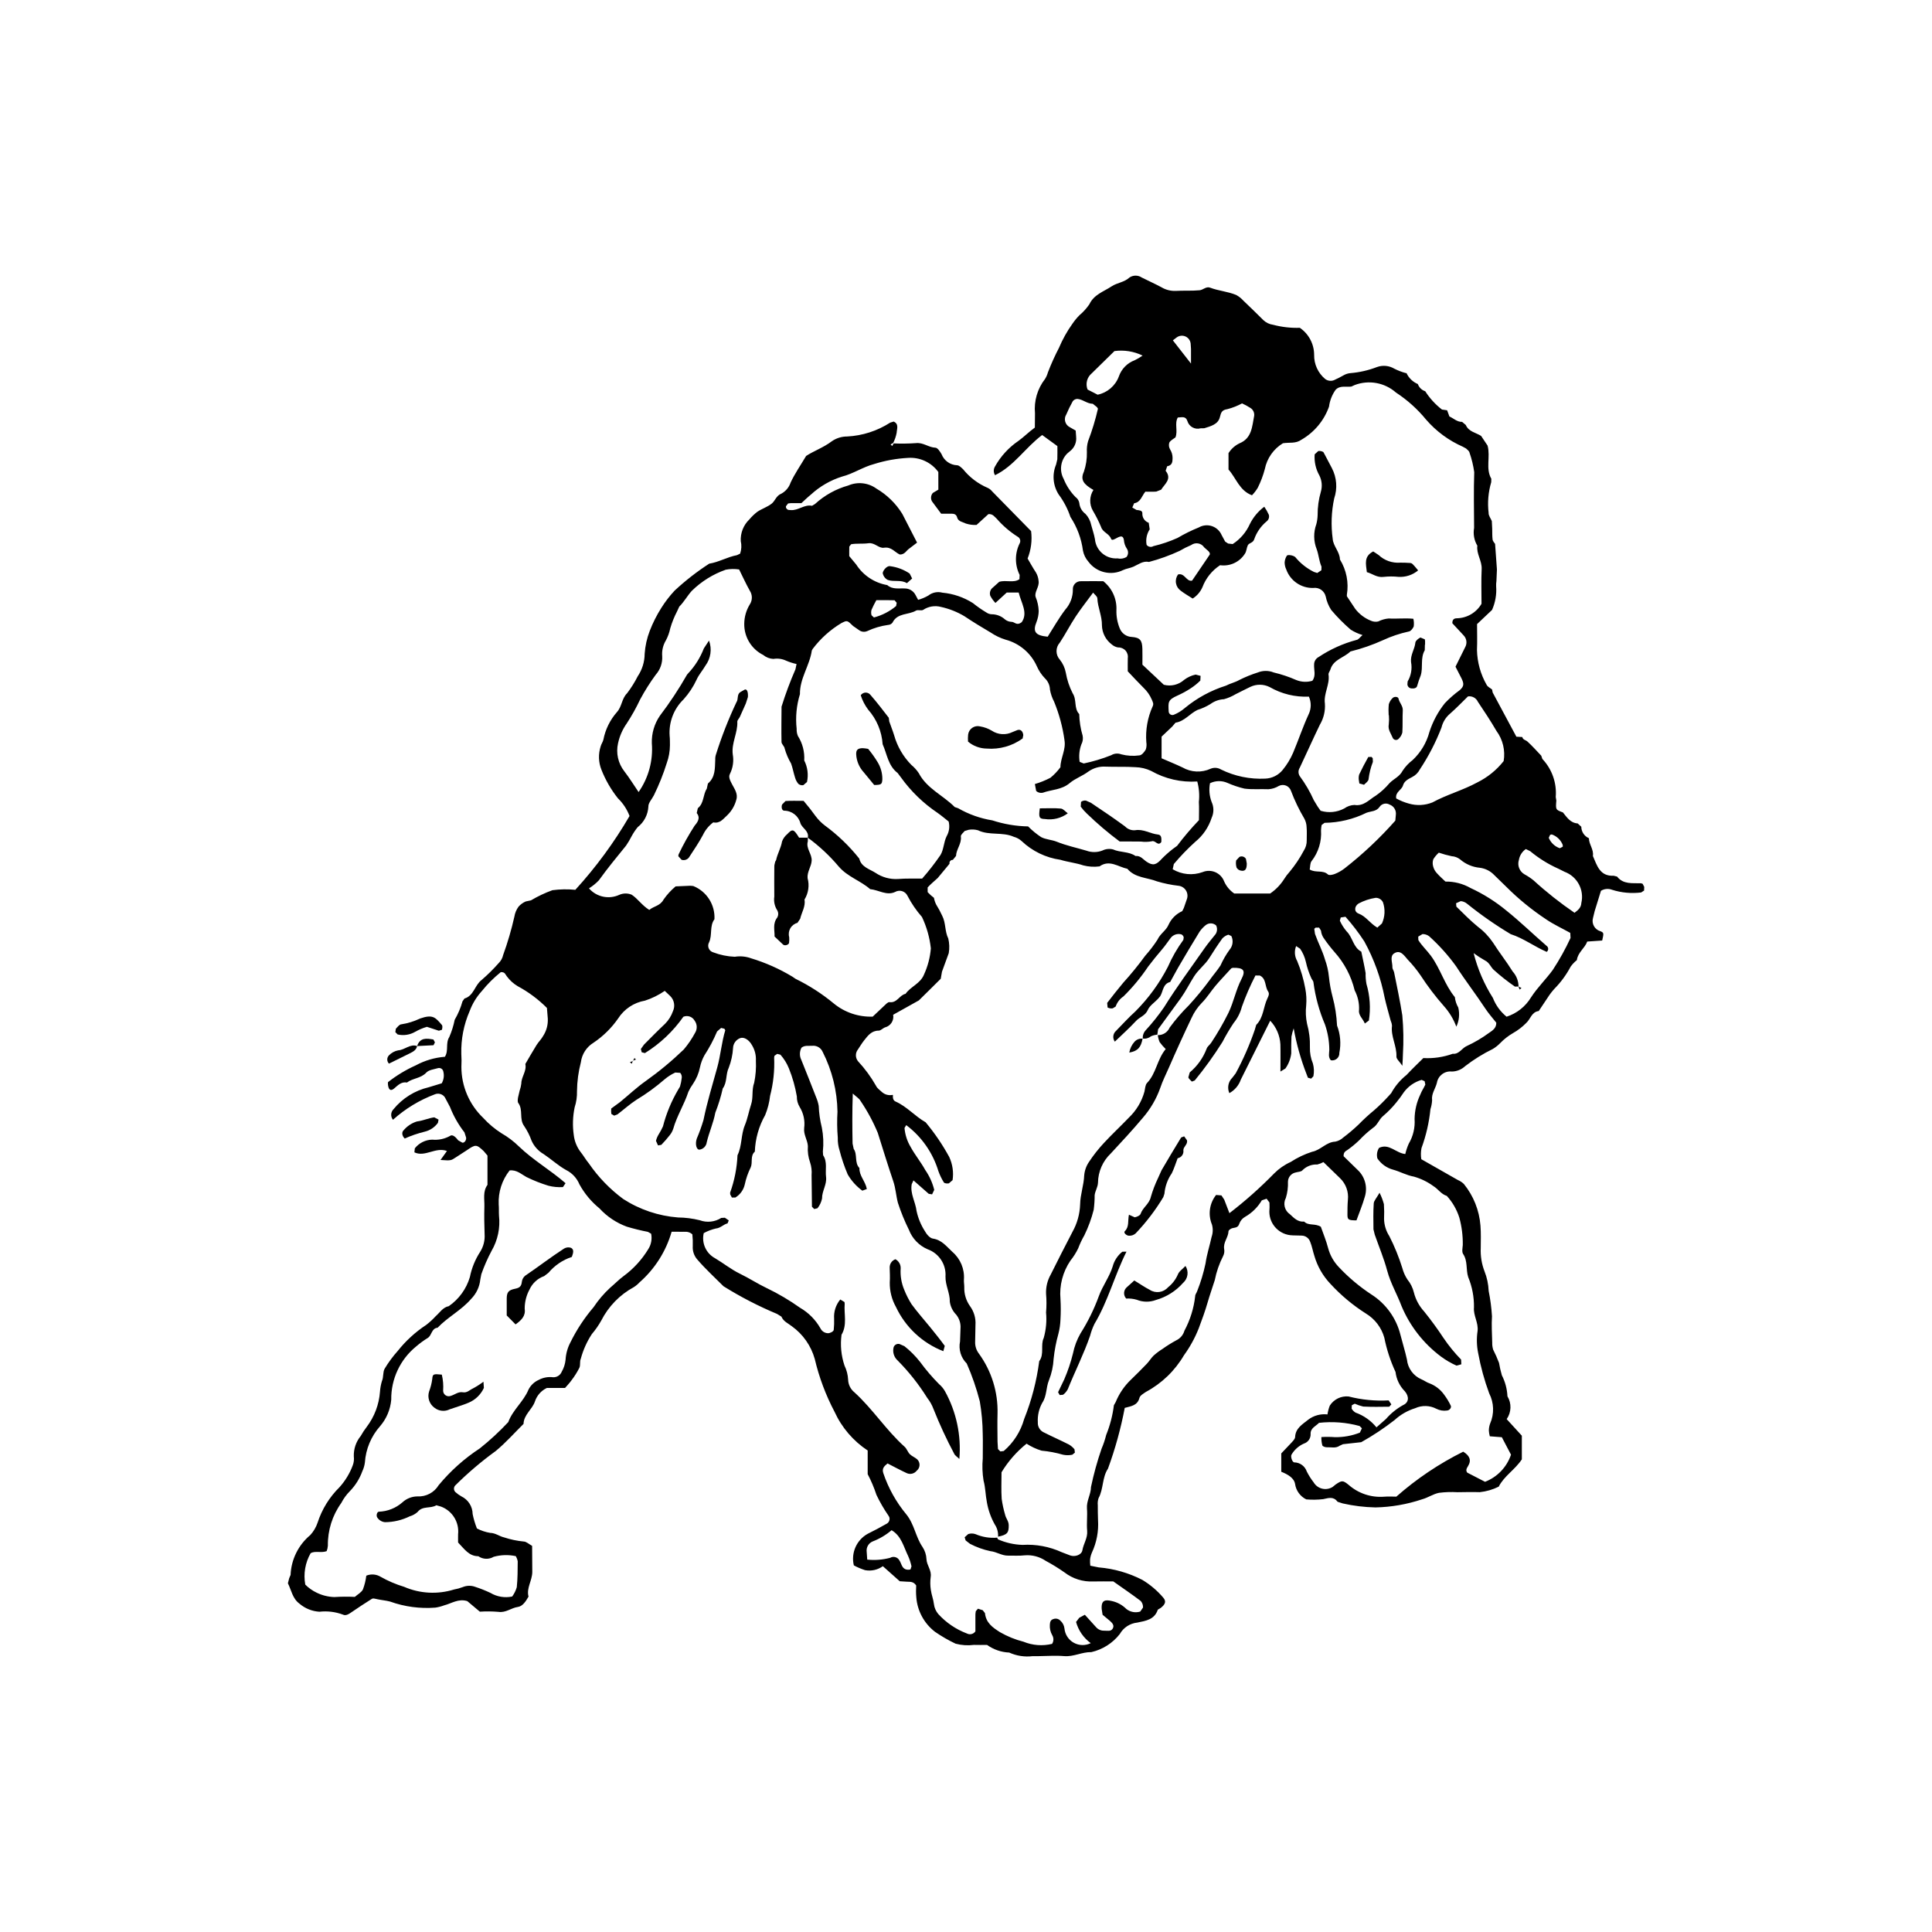 <?xml version="1.0" encoding="UTF-8"?>
<!-- Uploaded to: SVG Repo, www.svgrepo.com, Generator: SVG Repo Mixer Tools -->
<svg fill="#000000" width="800px" height="800px" version="1.1" viewBox="144 144 512 512" xmlns="http://www.w3.org/2000/svg">
 <g>
  <path d="m540.57 297.96c-0.07 0.461-0.098 0.93-0.078 1.395 0.164 2.152-0.211 4.312-1.086 6.285l-3.973 3.754c0 2.309 0.082 4.594-0.02 6.867 0.07 3.242 0.949 6.41 2.559 9.223 0.246 0.523 0.953 0.832 1.445 1.238l0.156 0.797 6.285 11.715 1.57 0.086c0.152 0.75 0.906 0.785 1.34 1.176 1.305 1.176 2.461 2.504 3.68 3.773l0.301 0.867v-0.004c2.555 2.707 3.84 6.371 3.539 10.078l0.156 0.945c-0.191 2.434-0.191 2.434 1.746 3.144 1.059 1.309 1.984 2.789 3.918 2.922l0.953 0.875-0.004 0.004c0.02 1.32 0.809 2.508 2.019 3.035 0.016 1.645 1.332 2.996 1.055 4.707 1.098 2.519 1.828 5.41 5.5 5.238l0.906 0.219c1.695 2.148 4.094 1.684 6.348 1.777l0.438 0.141 0.414 0.82-0.039 0.973-0.77 0.496-0.004 0.004c-2.59 0.32-5.215 0.082-7.703-0.707-0.969-0.379-2.062-0.281-2.953 0.27l-1.656 5.359-0.457 1.863c-0.41 1.496 0.453 3.039 1.938 3.477 0.996 0.383 0.93 0.555 0.504 2.477l-3.965 0.273c-0.609 1.734-2.481 2.848-2.75 4.918-0.621 0.5-1.176 1.082-1.645 1.73-1.137 2.148-2.578 4.121-4.285 5.852-0.656 0.719-1.25 1.492-1.77 2.312l-2.402 3.598c-1.906 0.238-2.184 2.172-3.34 3.188-1.027 1.043-2.195 1.938-3.469 2.656-1.27 0.734-2.43 1.645-3.445 2.699-0.566 0.578-1.207 1.086-1.902 1.504-2.602 1.27-5.066 2.801-7.356 4.57-0.961 0.895-2.219 1.402-3.527 1.418-1.898-0.211-3.633 1.098-3.949 2.981-0.375 1.559-1.512 2.902-1.27 4.66-0.047 0.793-0.195 1.578-0.441 2.332-0.355 3.527-1.152 6.992-2.371 10.316-0.188 0.973-0.207 1.969-0.051 2.945l9.684 5.512c0.59 0.25 1.129 0.605 1.59 1.047 2.562 3.152 4.098 7.008 4.406 11.055 0.148 1.961 0.09 3.941 0.074 5.914-0.102 2.113 0.242 4.223 1.004 6.199 0.656 1.652 1.023 3.41 1.094 5.188 0.449 2.215 0.742 4.457 0.879 6.711-0.152 2.289 0.008 4.598 0.059 6.894h0.004c-0.027 0.652 0.055 1.305 0.242 1.93 0.586 1.145 1.105 2.324 1.559 3.527 0.188 1.105 0.438 2.203 0.75 3.281 0.887 1.73 1.391 3.633 1.484 5.574 1.133 1.879 1.055 4.25-0.203 6.047l4.016 4.394v6.269c-1.82 2.758-4.68 4.391-6.121 7.227l0.004 0.004c-1.574 0.785-3.281 1.285-5.031 1.465-1.969-0.062-3.941-0.012-5.914 0.012-1.637-0.098-3.277-0.043-4.902 0.164-1.547 0.312-2.945 1.309-4.484 1.719h0.004c-3.984 1.336-8.148 2.062-12.348 2.148-2.922-0.059-5.828-0.414-8.676-1.059l-1.348-0.434c-1.098-1.453-2.34-1.02-3.801-0.707v0.004c-1.5 0.176-3.012 0.199-4.516 0.066-1.59-0.785-2.695-2.301-2.957-4.055-0.238-1.582-1.879-2.559-3.664-3.266v-4.863l2.613-2.754c0.426-0.477 1.035-1.039 1.059-1.582 0.094-2.348 1.957-3.371 3.414-4.555v-0.004c1.465-1.133 3.316-1.648 5.16-1.438 0.117-0.797 0.32-1.578 0.613-2.328 1.07-1.68 2.992-2.617 4.977-2.43 3.469 0.891 7.051 1.238 10.625 1.043l0.711 1.055-0.559 0.621c-2.301 0.035-4.602 0.07-6.898-0.043-0.77-0.184-1.52-0.438-2.242-0.758l-0.781 0.414-0.039 0.906c0.254 0.426 0.605 0.781 1.031 1.039 2.168 0.773 4.086 2.125 5.543 3.91l2.535-2.231h-0.004c1.285-1.477 2.816-2.715 4.523-3.664 1.559-0.676 1.664-2.254 0.457-3.676h-0.004c-1.363-1.379-2.227-3.176-2.453-5.102-1.352-2.902-2.348-5.957-2.977-9.098-0.754-2.676-2.504-4.965-4.887-6.402-3.441-2.184-6.586-4.809-9.352-7.812-2.019-2.113-3.496-4.684-4.305-7.492-0.402-1.215-0.605-2.504-1.094-3.684v0.004c-0.324-0.969-1.215-1.629-2.234-1.66l-2.465-0.062v-0.004c-3.398-0.082-6.113-2.852-6.129-6.254 0.07-0.816 0.078-1.637 0.027-2.457l-0.75-0.996-1.273 0.426c-1.066 1.812-2.586 3.316-4.414 4.363-0.719 0.398-1.27 1.047-1.547 1.824-0.324 1.078-1.059 1-1.832 1.188-0.402 0.102-1.023 0.52-1.031 0.805-0.051 1.656-1.434 2.953-1.156 4.699 0.125 0.645 0.027 1.312-0.273 1.895-1.027 2.008-1.77 4.148-2.207 6.363-0.625 1.984-1.332 3.945-1.906 5.945-0.664 2.316-1.492 4.562-2.34 6.82-1 2.539-2.316 4.941-3.918 7.152-2.398 4.094-5.875 7.449-10.051 9.695-0.66 0.449-1.582 0.957-1.75 1.602-0.523 2.016-2.148 2.191-3.902 2.656h0.004c-1.039 5.481-2.527 10.867-4.445 16.105-1.566 2.352-1.156 5.332-2.477 7.777h-0.004c-0.215 0.613-0.289 1.27-0.215 1.918-0.012 1.309 0.02 2.629 0.062 3.941v0.004c0.188 2.926-0.359 5.856-1.586 8.52-0.266 0.59-0.441 1.215-0.52 1.855-0.031 0.57-0.012 1.137 0.059 1.703l2.277 0.457 0.004-0.004c4.008 0.34 7.91 1.461 11.492 3.297 2.098 1.262 3.973 2.852 5.559 4.715 0.805 0.938 0.598 1.727-0.637 2.699l-0.805 0.488c-0.879 2.637-3.16 2.953-5.406 3.414v0.004c-1.961 0.191-3.703 1.324-4.672 3.039-1.887 2.414-4.547 4.102-7.531 4.789-2.484-0.051-4.695 1.27-7.207 1.059-2.281-0.195-4.598-0.008-6.898 0.012-0.492 0-0.988 0.023-1.477 0-2.109 0.254-4.254-0.074-6.191-0.953-2.109-0.09-4.152-0.793-5.871-2.023-1.188 0-2.34 0.027-3.488-0.008-1.621 0.207-3.266 0.098-4.848-0.32-1.898-0.898-3.719-1.949-5.449-3.141-2.879-2.203-4.684-5.531-4.965-9.145-0.094-1.047-0.102-2.098-0.031-3.144-0.738-1.09-1.598-0.949-2.398-0.996l-1.957-0.121-4.484-3.992v0.004c-1.359 0.977-3.062 1.355-4.711 1.047-1.027-0.328-2.023-0.75-2.973-1.266-0.793-3.297 0.711-6.723 3.68-8.371 1.73-0.848 3.434-1.762 5.106-2.719 0.574-0.363 0.824-1.078 0.602-1.723l-0.25-0.422c-1.191-1.73-2.246-3.555-3.148-5.453-0.617-1.891-1.395-3.723-2.32-5.481v-6.273c-3.832-2.531-6.879-6.09-8.785-10.266-2.332-4.426-4.094-9.129-5.242-13.996-0.977-3.484-3.106-6.531-6.043-8.645-1.008-0.805-2.238-1.258-2.797-2.578l-1.16-0.715c-4.918-2.055-9.664-4.508-14.188-7.332-2.316-2.324-4.754-4.547-6.891-7.027-0.887-0.98-1.34-2.281-1.25-3.602 0.039-1.047 0.004-2.094-0.109-3.133-1.098-0.949-2.117-0.617-3.055-0.668-0.801-0.039-1.602-0.008-2.438-0.008-1.5 5.207-4.465 9.871-8.543 13.441-0.441 0.48-0.945 0.898-1.5 1.246-3.703 2.012-6.703 5.102-8.613 8.859-0.711 1.266-1.543 2.461-2.484 3.566-1.324 2.016-2.316 4.231-2.938 6.562-0.328 0.691-0.043 1.672-0.367 2.367-0.582 1.156-1.27 2.25-2.055 3.277-0.57 0.797-1.262 1.512-1.742 2.07l-4.824 0.004c-1.496 0.707-2.637 2-3.156 3.57-0.715 2.129-2.949 3.492-3.023 5.957-2.445 2.414-4.734 5.016-7.379 7.191-3.812 2.766-7.406 5.824-10.746 9.148-0.441 0.508-0.406 1.273 0.082 1.738 0.48 0.434 1.008 0.812 1.574 1.129 1.805 0.867 2.961 2.684 2.981 4.688 0.266 1.305 0.648 2.582 1.137 3.816 1.105 0.574 2.289 0.969 3.516 1.172 1.422 0.023 2.41 0.906 3.672 1.191 1.691 0.559 3.438 0.926 5.207 1.098 0.688 0 1.375 0.688 2.231 1.148l0.043 6.898c0 2.281-1.613 4.305-0.996 6.551-0.738 1.285-1.562 2.562-2.836 2.742-1.77 0.25-3.176 1.594-5.121 1.301h0.004c-1.645-0.141-3.301-0.156-4.949-0.051l-3.324-2.793c-2.328-0.75-4.184 0.625-6.172 1.129l-0.004 0.004c-0.746 0.277-1.52 0.477-2.305 0.59-4.055 0.312-8.133-0.23-11.961-1.602-1.082-0.293-2.215-0.375-3.32-0.613-1.207-0.254-1.223-0.316-1.672-0.023-1.762 1.133-3.535 2.254-5.25 3.453-0.707 0.496-1.512 1.012-2.246 0.645l-0.004-0.004c-1.992-0.746-4.133-1.008-6.25-0.77-1.949-0.113-3.812-0.867-5.297-2.137-1.852-1.371-2.133-3.555-3.062-5.402l0.336-1.328 0.375-0.891c0.168-4.098 2.066-7.934 5.219-10.559 0.863-0.941 1.523-2.055 1.93-3.266 1.152-3.562 3.144-6.789 5.812-9.414 1.52-1.688 2.711-3.648 3.508-5.773 0.293-0.762 0.391-1.582 0.289-2.391-0.07-1.965 0.582-3.891 1.828-5.41 0.469-0.844 1-1.648 1.59-2.414 2.047-2.703 3.269-5.941 3.516-9.324 0.066-0.965 0.242-1.918 0.523-2.844 0.461-0.992 0.191-2.348 0.723-3.273v0.004c1-1.668 2.156-3.234 3.453-4.684 2.133-2.688 4.68-5.019 7.551-6.906 0.906-0.699 1.754-1.477 2.527-2.324 1.094-0.953 1.867-2.328 3.449-2.641h0.004c2.691-1.855 4.668-4.582 5.594-7.719 0.477-2.375 1.395-4.633 2.711-6.664 0.879-1.387 1.297-3.019 1.191-4.656-0.094-2.461-0.129-4.93-0.059-7.391 0.055-1.926-0.465-3.961 0.82-5.719v-7.758l-0.992-1.176c-1.953-1.848-2.16-1.836-4.551-0.195l-2.84 1.84c-1.316 0.875-1.309 0.879-4.059 0.691l1.703-2.379c-3.043-1.129-5.781 1.707-8.629 0.359l0.113-1.062 0.004-0.004c1.117-1.418 2.812-2.258 4.617-2.297 1.629 0.16 3.269-0.184 4.699-0.984 0.594-0.457 1.383 0.121 2.164 1.16l1.113 0.629c0.586 0.082 1.121-0.715 0.988-1.375l-0.43-1.355v0.004c-1.602-2.055-2.894-4.328-3.84-6.754l-1.367-2.57c-0.586-0.832-1.664-1.156-2.613-0.781-4.098 1.539-7.875 3.832-11.125 6.762-0.684-0.832-0.617-2.051 0.148-2.809 2.383-2.91 5.656-4.953 9.32-5.809l3.453-1.051v0.004c0.531-0.93 0.688-2.027 0.434-3.066-0.043-0.324-0.223-0.613-0.492-0.797-0.27-0.184-0.605-0.242-0.922-0.164-1.074 0.32-2.43 0.453-3.106 1.184-1.441 1.559-3.586 1.457-5.125 2.633-1.512-0.27-2.406 0.738-3.414 1.59-0.93 0.785-1.512 0.344-1.641-1.199l0.023-0.492-0.004 0.004c2.266-1.777 4.742-3.273 7.371-4.453 2.383-1.293 5.012-2.066 7.715-2.273 1.051-1.645 0.109-3.566 1.16-5.227l0.004-0.004c0.637-1.469 1.117-3 1.43-4.57 0.898-1.535 1.594-3.18 2.07-4.891l0.523-0.746c2.492-0.734 2.703-3.539 4.555-4.926 1.617-1.391 3.137-2.894 4.547-4.5 0.574-0.57 0.969-1.297 1.141-2.09 1.207-3.328 2.203-6.727 2.981-10.176 0.152-0.965 0.531-1.875 1.109-2.66 0.527-0.59 1.172-1.059 1.898-1.371l1.41-0.301v-0.004c1.801-1.07 3.699-1.969 5.668-2.68 2.016-0.27 4.051-0.301 6.07-0.102 5.473-5.992 10.289-12.547 14.367-19.562-0.668-1.77-1.719-3.371-3.078-4.688-1.82-2.289-3.293-4.836-4.367-7.559-0.797-1.984-0.867-4.188-0.203-6.223 0.164-0.617 0.59-1.168 0.723-1.789 0.527-2.688 1.754-5.188 3.559-7.246 1.391-1.527 1.254-3.606 2.742-5.051v-0.004c1.062-1.402 1.996-2.898 2.793-4.469 1.184-1.758 1.824-3.824 1.836-5.945 0.141-2.09 0.598-4.144 1.352-6.094 0.816-2.113 1.836-4.141 3.047-6.055 1.031-1.648 2.219-3.191 3.547-4.613 2.844-2.641 5.91-5.031 9.168-7.137 2.547-0.402 4.801-1.777 7.328-2.246l0.848-0.402 0.004 0.004c0.371-1.074 0.43-2.231 0.176-3.336-0.113-2.144 0.711-4.234 2.258-5.723 0.633-0.754 1.348-1.441 2.129-2.043 1.199-0.797 2.637-1.258 3.769-2.129 0.969-0.742 1.195-2.141 2.629-2.688h-0.004c1.148-0.637 2.016-1.68 2.426-2.922 1.09-2.34 2.586-4.488 4.113-7.055 1.953-1.297 4.582-2.207 6.809-3.894h-0.004c1.195-0.828 2.617-1.27 4.07-1.266 4.059-0.207 7.988-1.477 11.406-3.676l0.922-0.281c1.461 0.648 0.832 1.984 0.789 2.988h-0.004c-0.172 0.934-0.48 1.836-0.914 2.68l-0.688 0.402 0.43 0.402 0.379-0.684h0.004c1.965 0.09 3.938 0.062 5.902-0.074 1.922-0.23 3.352 1.148 5.176 1.215 0.562 0.02 1.215 1.023 1.613 1.707 0.664 1.715 2.277 2.871 4.113 2.945 0.527 0 1.113 0.605 1.574 1.039l0.004-0.004c1.738 2.164 3.981 3.867 6.535 4.957 0.449 0.203 0.844 0.512 1.152 0.898l10.359 10.566h-0.004c0.309 2.461-0.012 4.957-0.93 7.262 0.715 1.211 1.402 2.481 2.203 3.684 0.41 0.695 0.652 1.477 0.711 2.281 0.234 1.559-1.184 2.91-0.789 4.207 0.496 1.188 0.77 2.457 0.816 3.746-0.02 0.969-0.211 1.93-0.559 2.836-1.098 2.656-0.32 3.652 2.941 3.961 1.516-2.371 2.938-4.906 4.68-7.199 1.309-1.465 2.019-3.367 1.992-5.332-0.035-0.578 0.18-1.141 0.586-1.555 0.406-0.414 0.965-0.637 1.543-0.617 1.965-0.035 3.93-0.008 5.926-0.008 2.332 1.84 3.629 4.691 3.488 7.656-0.051 1.621 0.234 3.234 0.836 4.742 0.492 1.383 1.781 2.328 3.25 2.379 2.203 0.172 2.734 0.906 2.793 3.141 0.035 1.309 0.008 2.625 0.008 4.203l5.664 5.316-0.004 0.004c1.906 0.508 3.941 0.02 5.406-1.301 0.898-0.68 1.938-1.156 3.039-1.391l1.309 0.34-0.066 1.25h0.004c-0.805 0.793-1.688 1.5-2.637 2.113-1.09 0.707-2.231 1.328-3.414 1.855-2.609 1.156-2.453 1.758-2.344 4.168 0 0.336 0.168 0.648 0.445 0.832 0.281 0.184 0.637 0.215 0.945 0.082 1.047-0.426 2.019-1.02 2.875-1.762 3.227-2.668 6.938-4.688 10.926-5.945 1.133-0.598 2.449-0.867 3.547-1.512h0.004c1.582-0.793 3.227-1.461 4.914-1.992 1.348-0.535 2.856-0.531 4.199 0.016 2.027 0.48 4.004 1.141 5.91 1.98 1.367 0.566 2.891 0.645 4.309 0.219 1.027-1.344 0.387-2.859 0.469-4.281-0.012-0.844 0.453-1.625 1.203-2.016 3.074-2.047 6.461-3.578 10.031-4.531 0.52-0.051 0.973-0.766 1.602-1.289v-0.004c-1.102-0.328-2.152-0.805-3.125-1.418-1.867-1.605-3.602-3.356-5.188-5.242-0.699-1.086-1.191-2.293-1.445-3.559-0.348-1.496-1.777-2.481-3.297-2.262-3.203 0.086-6.098-1.898-7.168-4.918-0.277-0.578-0.418-1.211-0.422-1.852 0.043-0.625 0.238-1.23 0.57-1.762 0.234-0.387 1.77-0.102 2.242 0.348h0.004c1.348 1.645 3.031 2.984 4.938 3.93l0.891 0.289 1.094-0.723 0.035-0.945c-0.652-1.492-0.738-3.156-1.281-4.637-0.844-2.121-0.875-4.481-0.094-6.625 0.203-0.781 0.32-1.586 0.344-2.391-0.016-2.113 0.273-4.219 0.867-6.25 0.41-1.422 0.266-2.949-0.402-4.273-0.965-1.703-1.398-3.652-1.25-5.602l0.961-0.875c0.461-0.059 0.934 0.031 1.34 0.266l0.449 0.82 1.812 3.441c1.293 2.477 1.516 5.379 0.617 8.027-0.754 3.527-0.887 7.16-0.395 10.734 0.133 1.926 1.875 3.41 1.914 5.445v0.004c1.727 2.793 2.379 6.121 1.836 9.359v0.387l2.199 3.309h-0.004c1.09 1.434 2.555 2.543 4.234 3.199 0.594 0.262 1.258 0.32 1.891 0.172 0.871-0.438 1.812-0.707 2.781-0.789 2.098 0.137 4.219-0.148 6.523 0.078 0.156 0.668 0.188 1.359 0.094 2.035-0.219 0.555-0.832 1.305-1.32 1.344-2.352 0.512-4.637 1.277-6.816 2.289-2.785 1.262-5.676 2.266-8.645 3-1.699 1.664-4.508 2.102-5.301 4.777-0.137 0.457-0.559 0.922-0.496 1.332 0.391 2.664-1.336 5.039-0.961 7.699v0.004c0.137 1.953-0.328 3.902-1.328 5.586-1.832 3.773-3.531 7.613-5.332 11.406-0.457 0.703-0.441 1.613 0.043 2.297 1.445 1.965 2.676 4.074 3.672 6.301l1.004 1.664 0.805 1.148c2.094 0.637 4.356 0.414 6.281-0.621 0.789-0.566 1.727-0.887 2.695-0.922 2.488 0.395 3.91-1.438 5.652-2.465 1.352-0.938 2.57-2.051 3.629-3.312 1.098-1.141 2.664-1.699 3.465-3.273 0.723-1.102 1.629-2.066 2.68-2.859 2.141-2.012 3.672-4.582 4.426-7.418 0.895-2.773 2.281-5.363 4.098-7.641 1.215-1.277 2.547-2.445 3.977-3.481 1.086-1 1.145-1.625 0.457-3.051l-1.613-3.141 2.555-5.148c0.59-1.035 0.414-2.332-0.426-3.172l-2.961-3.188c-0.031-0.875 0.359-1.309 1.133-1.316v-0.004c2.719-0.031 5.227-1.492 6.594-3.844 0-2.981-0.109-6.102 0.039-9.215 0.102-2.184-1.434-4-1.145-6.176v0.004c-0.848-1.418-1.152-3.094-0.859-4.719-0.02-4.926-0.137-9.859 0.035-14.777v-0.004c-0.246-1.75-0.664-3.477-1.246-5.148-0.059-0.41-0.562-0.785-0.922-1.121l-0.844-0.461h0.004c-3.738-1.637-7.066-4.09-9.738-7.176-2.281-2.789-4.977-5.211-7.992-7.184-2.996-2.644-7.211-3.41-10.945-1.992l-0.875 0.402c-1.41 0.211-3-0.387-4.188 0.871-0.934 1.32-1.531 2.848-1.738 4.453-1.32 3.699-3.914 6.809-7.32 8.77-1.531 1.086-3.141 0.648-4.894 0.93-2.484 1.508-4.227 3.988-4.797 6.84-0.453 1.711-1.078 3.375-1.871 4.957-0.434 0.723-0.949 1.391-1.535 1.992-3.324-1.234-4.176-4.535-6.219-6.824v-4.344c0.707-1.125 1.719-2.027 2.914-2.602 3.277-1.34 3.336-4.453 3.883-7.277 0.113-0.84-0.281-1.672-1.008-2.109-0.703-0.449-1.438-0.852-2.199-1.195-1.23 0.66-2.535 1.176-3.887 1.527-1.453 0.219-1.672 0.832-1.996 2.137-0.469 1.902-2.434 2.391-4.133 2.922l-0.98 0.02c-1.492 0.418-3.043-0.438-3.488-1.922-0.445-1.379-1.441-0.988-2.547-0.945-0.918 1.613 0.074 3.496-0.613 5.273-0.484 0.383-1.281 0.75-1.633 1.375-0.195 0.613-0.113 1.277 0.219 1.824 0.43 0.688 0.652 1.484 0.645 2.293-0.008 1.062-0.125 1.922-1.43 2.156l-0.41 1.195c1.754 2.203-0.262 3.5-1.188 5.012l-1.293 0.504c-0.973 0.074-1.957 0.023-2.891 0.023-0.953 1.125-1.211 2.793-2.973 3.07l-0.488 1.137 1.117 0.637c0.66 0.09 1.512 0.09 1.551 0.824-0.098 1.145 0.598 2.207 1.684 2.574l0.258 1.738c-0.789 1.215-1.086 2.688-0.82 4.113 0.426 0.559 1.203 0.703 1.801 0.34 2.191-0.52 4.324-1.242 6.375-2.16 1.809-1.066 3.695-2 5.644-2.789 1.059-0.613 2.328-0.742 3.488-0.355 1.16 0.387 2.102 1.254 2.582 2.379l0.926 1.715 0.785 0.523 1.211 0.141h-0.004c1.996-1.293 3.578-3.133 4.551-5.305 0.895-1.809 2.207-3.383 3.828-4.59 0.469 0.672 0.871 1.387 1.207 2.133 0.184 0.656-0.059 1.355-0.602 1.762-1.512 1.254-2.648 2.898-3.289 4.758-0.324 0.988-1.355 0.883-1.691 1.582-0.336 0.699-0.328 1.645-0.781 2.238h0.004c-1.406 2.207-3.973 3.387-6.566 3.023-2.129 1.395-3.766 3.43-4.668 5.812-0.543 1.242-1.445 2.297-2.59 3.023-1.031-0.668-2.156-1.297-3.164-2.074h0.004c-0.672-0.469-1.129-1.191-1.266-2s0.059-1.637 0.539-2.305c1.777-0.504 2.227 2.008 3.734 1.621l4.691-6.914c0.16-0.699-0.828-1.23-1.488-1.891-0.367-0.555-0.945-0.934-1.602-1.047-0.652-0.113-1.324 0.047-1.859 0.441-1.043 0.434-2.059 0.945-3.027 1.523-2.625 1.219-5.348 2.203-8.141 2.945-1.594-0.348-2.82 0.684-4.113 1.25-0.906 0.402-1.906 0.504-2.727 0.895h-0.004c-3.188 1.586-7.051 0.668-9.188-2.18-0.746-0.836-1.254-1.859-1.469-2.965-0.418-3.188-1.555-6.242-3.324-8.926-0.715-2.141-1.766-4.152-3.117-5.961-1.512-2.367-1.766-5.324-0.684-7.914l0.332-1.395c0.047-1.141 0.016-2.285 0.016-3.504l-4.031-2.934c-4.418 3.285-7.422 8.191-12.496 10.648h0.004c-0.441-0.703-0.445-1.594-0.016-2.301 1.523-2.727 3.66-5.059 6.242-6.809 1.465-1.059 2.688-2.332 4.324-3.512l0.039-3.781v-0.004c-0.305-3.258 0.645-6.504 2.652-9.086 0.344-0.547 0.605-1.141 0.777-1.766 0.855-2.227 1.84-4.406 2.941-6.523 0.945-2.242 2.137-4.371 3.547-6.348 0.551-0.809 1.172-1.562 1.855-2.254 1.004-0.844 1.891-1.824 2.633-2.906 1.23-2.613 3.797-3.359 5.906-4.762 1.484-0.977 3.356-1.055 4.75-2.356 0.984-0.645 2.258-0.637 3.231 0.02 1.738 0.867 3.516 1.668 5.231 2.586 1.121 0.672 2.41 1.004 3.719 0.961 2.125-0.125 4.273 0.027 6.391-0.172 0.906-0.086 1.742-1.078 2.758-0.691 2.262 0.863 4.715 1.012 6.938 1.945 0.719 0.391 1.359 0.902 1.902 1.512 1.785 1.699 3.551 3.418 5.297 5.156 0.707 0.668 1.609 1.098 2.57 1.227 2.312 0.609 4.699 0.883 7.09 0.805 2.359 1.613 3.777 4.285 3.789 7.144-0.051 2.469 1.02 4.824 2.914 6.41 0.66 0.504 1.535 0.629 2.312 0.336 0.879-0.387 1.738-0.824 2.574-1.305 0.551-0.32 1.164-0.52 1.801-0.574 2.414-0.199 4.785-0.742 7.047-1.613 1.523-0.551 3.211-0.391 4.602 0.434 1.004 0.508 2.055 0.906 3.141 1.191l0.074-0.043c0.605 1.316 1.684 2.359 3.016 2.922 0.32 0.906 1.043 1.609 1.957 1.906 1.188 1.859 2.688 3.5 4.434 4.852l1.363 0.195 0.023 0.043 0.594 1.602c1.109 0.484 2.031 1.473 3.363 1.43l0.969 0.816c0.77 1.797 2.664 2.016 4.074 2.906l-0.008-0.004 1.719 2.574c0.801 3.023-0.582 6.047 0.988 8.785l-0.027 0.914c-0.781 2.633-1.016 5.394-0.688 8.121-0.055 0.695 0.547 1.445 0.848 2.172l0.102 2.055c0.023 0.961-0.012 1.926 0.105 2.875 0.051 0.398 0.43 0.754 0.66 1.129l0.488 6.781zm5.859 107.48-0.961 0.016c-1.992-1.371-3.891-2.875-5.684-4.5-0.762-0.75-1.121-1.887-2.246-2.418-1.043-0.586-2.047-1.238-3.012-1.949 1.062 4.203 2.785 8.211 5.106 11.867 0.758 1.949 2.008 3.664 3.629 4.981 2.719-0.875 5.027-2.707 6.5-5.156 1.699-2.613 3.93-4.75 5.742-7.242 1.773-2.703 3.344-5.531 4.703-8.465l-0.07-1.352c-2.184-1.211-4.391-2.231-6.379-3.574v-0.004c-3.805-2.519-7.352-5.41-10.578-8.637l-3.184-3.102c-1.008-1.066-2.356-1.754-3.816-1.938-1.941-0.176-3.781-0.957-5.254-2.238-0.645-0.492-1.418-0.781-2.227-0.828-1.148-0.242-2.285-0.555-3.398-0.938-0.566 0.512-1.059 1.102-1.461 1.75-0.211 0.625-0.219 1.301-0.027 1.934 0.168 0.621 0.477 1.195 0.906 1.676 0.754 0.855 1.625 1.613 2.336 2.301 2.34-0.035 4.641 0.555 6.672 1.715 3.387 1.566 6.559 3.562 9.441 5.938 3.684 2.941 7.086 6.266 10.668 9.363 0.27 0.172 0.438 0.469 0.449 0.789 0.012 0.32-0.133 0.629-0.391 0.824-3.277-1.402-6.129-3.602-9.531-4.691-4.023-2.406-7.875-5.09-11.527-8.031-0.488-0.418-1.094-0.672-1.73-0.723l-1.23 0.562 0.078 0.891c1.871 1.812 3.691 3.703 5.711 5.34v0.004c1.559 1.164 2.91 2.586 4 4.195 1.645 2.606 3.578 5.031 5.203 7.648v0.004c0.996 1.086 1.551 2.508 1.559 3.984zm-153.12-2.059-2.922 2.898-2.887 2.844-6.805 3.801c0.273 1.5-0.652 2.953-2.129 3.336-0.598 0.203-1.129 0.863-1.691 0.867-1.93 0-2.871 1.328-3.879 2.594-0.598 0.75-1.086 1.586-1.625 2.383h0.004c-0.738 0.91-0.738 2.215 0 3.125 1.832 1.977 3.434 4.156 4.769 6.5 0.301 0.699 1.086 1.191 1.672 1.758 0.762 0.633 1.777 0.879 2.746 0.668l0.074 0.074c-0.047 0.68 0.012 1.387 0.699 1.688 3.008 1.328 5.141 3.906 7.961 5.496v-0.004c2.383 2.852 4.477 5.934 6.258 9.195 0.891 1.918 1.203 4.055 0.891 6.144l-0.977 0.848c-0.418 0.102-1.168 0.027-1.34-0.246-0.59-0.945-1.074-1.953-1.449-3.004-1.473-4.859-4.457-9.125-8.516-12.176l-0.457 0.75c0.145 1.766 0.691 3.477 1.598 4.996 1.148 2.129 2.731 4.027 3.894 6.144 1.109 1.598 1.918 3.387 2.383 5.273l-0.57 1.188-0.891-0.148-4.043-3.555-0.465 1.008c-0.453 2.519 1.008 4.707 1.289 7.129h0.004c0.406 1.895 1.156 3.699 2.207 5.328 0.441 0.82 1.309 1.84 2.106 1.957 2.367 0.352 3.613 2.086 5.152 3.5v0.004c2.144 1.828 3.289 4.57 3.078 7.383-0.039 0.652 0.102 1.309 0.094 1.965-0.062 1.793 0.465 3.562 1.504 5.027 1.066 1.445 1.586 3.223 1.461 5.016l-0.086 4.434c-0.047 1.141 0.309 2.258 1.004 3.164 3.356 4.621 5.086 10.223 4.93 15.934-0.074 2.461-0.016 4.926 0 7.391l0.117 1.961 0.633 0.629 0.898-0.113c2.598-2.223 4.481-5.172 5.402-8.465 1.973-4.926 3.316-10.082 4-15.344 1.41-1.859 0.281-4.246 1.188-6.141v0.004c0.625-2.199 0.836-4.496 0.621-6.769 0.145-1.637 0.148-3.281 0.004-4.918-0.078-1.797 0.352-3.578 1.238-5.141 1.887-3.75 3.762-7.508 5.719-11.227h-0.004c1.281-2.258 1.992-4.797 2.074-7.394 0.039-2.566 0.988-5.059 1.078-7.684h0.004c0.117-1.289 0.566-2.531 1.309-3.598 1.164-1.758 2.473-3.414 3.91-4.957 2.117-2.289 4.406-4.418 6.566-6.664h-0.004c2.004-1.891 3.453-4.297 4.184-6.953 0.184-0.781 0.195-1.773 0.684-2.285 2.441-2.531 2.637-6.203 4.945-8.984l0.004 0.004c-0.594-0.574-1.137-1.199-1.617-1.867-0.242-0.586-0.406-1.203-0.48-1.832 1.359 0.035 2.606-0.758 3.144-2.008 1.543-2.102 3.25-4.082 5.106-5.914 1.938-2.113 3.766-4.332 5.469-6.637 0.926-1.328 2.023-2.539 2.894-3.898 0.652-1.469 1.457-2.867 2.402-4.168 0.867-1.008 1.055-2.438 0.477-3.637l-0.789-0.359c-0.605 0.184-1.148 0.52-1.586 0.977-1.227 1.691-2.359 3.449-3.473 5.219-1.129 1.789-2.867 3.023-4.031 4.859-1.211 1.906-2.215 3.941-3.527 5.781-1.973 2.769-4.039 5.469-6.008 8.234l-0.203 1.422v0.004c-0.602 0.043-1.188 0.199-1.73 0.457-0.609 0.496-1.406 0.699-2.176 0.562l0.059 0.059v-0.004c-0.078-0.82 0.199-1.637 0.762-2.242 1.762-1.914 3.387-3.949 4.863-6.094 3.324-5.356 7.086-10.395 10.68-15.559 0.938-1.348 1.984-2.559 2.988-3.828 0.449-0.691 0.5-1.566 0.133-2.305-0.758-0.664-1.875-0.719-2.691-0.125-0.645 0.508-1.211 1.105-1.684 1.777-1.945 3.152-3.824 6.348-5.699 9.543l-2.094 3.793c-1.965 0.504-1.844 2.469-2.652 3.781l-0.637 0.75c-0.906 0.953-2.156 1.75-2.641 2.879-0.656 1.527-2.144 1.863-3.109 2.902-1.77 1.914-3.723 3.656-5.633 5.504-0.641-0.871-0.523-2.09 0.277-2.816 1.73-1.754 3.379-3.598 5.211-5.238v-0.004c3.445-3.457 6.336-7.426 8.566-11.766 1.105-2.527 2.484-4.922 4.106-7.148l0.066-0.465c0.133-0.371-0.324-0.984-0.785-1.035-0.988-0.199-2.004 0.18-2.625 0.973-0.777 1.027-1.492 2.117-2.336 3.086-1.277 1.469-2.477 2.992-3.66 4.535-1.906 2.844-4.098 5.488-6.535 7.891-0.961 0.645-1.688 1.586-2.066 2.684l-0.781 0.477h-0.004c-0.461 0.078-0.941 0-1.352-0.227l-0.113-1.211c1.363-1.812 2.797-3.574 4.238-5.328 2.074-2.281 4.027-4.68 5.844-7.176 1.184-1.324 2.266-2.742 3.238-4.231 0.707-1.582 2.266-2.43 2.902-3.891 0.723-1.645 2.031-2.965 3.672-3.695l0.418-0.836 0.785-2.273v0.004c0.305-0.777 0.227-1.648-0.207-2.356-0.434-0.711-1.172-1.176-2-1.262-1.922-0.223-3.82-0.609-5.672-1.164-2.641-1.047-5.816-0.895-7.867-3.332-2.43-0.504-4.734-2.512-7.371-0.641-1.441 0.191-2.91 0.102-4.316-0.266-1.965-0.668-4.086-0.871-6.074-1.484h-0.004c-3.848-0.547-7.434-2.281-10.254-4.957-0.59-0.539-1.305-0.926-2.078-1.133-3.043-1.363-6.492-0.273-9.508-1.738-0.793-0.215-1.625-0.258-2.438-0.125l-1.078 0.328c-0.301 0.402-1.066 0.977-1.008 1.438 0.254 1.934-1.215 3.371-1.277 5.168l-0.844 1.039 0.004 0.004c-0.266-0.02-0.527 0.09-0.699 0.293-0.176 0.203-0.242 0.477-0.184 0.738l-3.133 3.781c-0.898 0.82-1.848 1.598-2.664 2.492v1.238h-0.004c0.508 0.555 1.066 1.062 1.672 1.512 0.113 0.629 0.316 1.234 0.602 1.805 0.594 0.945 1.125 1.93 1.586 2.945 1 1.926 0.652 4.106 1.613 6.039 0.301 1.27 0.344 2.586 0.125 3.875l-1.797 4.918zm14.957 148.11 0.191 0.441c2.055 0.91 4.266 1.41 6.516 1.48 3.57-0.219 7.141 0.449 10.395 1.938l2.242 0.859c1.277 0.445 3.023-0.133 3.234-1.379 0.297-1.754 1.434-3.25 1.262-5.156-0.176-1.953 0.102-3.949-0.051-5.906-0.16-2.023 1.055-3.727 1.066-5.691 0.723-3.434 1.656-6.82 2.801-10.141 0.508-1.18 0.918-2.402 1.223-3.648 1.023-2.527 1.711-5.176 2.047-7.883l0.48-0.844h-0.004c0.926-2.266 2.324-4.309 4.102-5.992 1.422-1.367 2.812-2.762 4.176-4.184 0.648-0.68 1.129-1.527 1.805-2.172v0.004c0.723-0.645 1.504-1.227 2.324-1.738 1.18-0.844 2.41-1.609 3.688-2.301 1.027-0.496 1.801-1.41 2.113-2.508 1.527-2.848 2.5-5.961 2.859-9.172-0.016-0.438 0.379-0.875 0.523-1.328h0.004c0.945-2.379 1.684-4.832 2.215-7.336 0.336-2.418 1.102-4.699 1.613-7.055 0.363-1.051 0.395-2.191 0.09-3.262-1.086-2.617-0.668-5.617 1.094-7.84l1.422 0.121 0.742 1.125 1.371 3.574v0.004c4.199-3.227 8.164-6.75 11.863-10.539 1.262-1.266 2.746-2.293 4.375-3.031 1.758-1.145 3.664-2.051 5.664-2.695 2.316-0.457 3.738-2.582 6.144-2.688h0.004c0.793-0.156 1.531-0.539 2.121-1.094 1.414-1.062 2.762-2.207 4.043-3.426 1.309-1.344 2.691-2.617 4.141-3.805 1.363-1.188 2.652-2.457 3.863-3.797l0.652-0.727c1.02-1.867 2.406-3.512 4.07-4.832 1.449-1.559 3-3.023 4.453-4.469h0.004c2.641 0.148 5.285-0.238 7.777-1.133 1.715 0.176 2.41-1.508 3.766-2.082 2.051-0.949 4.004-2.098 5.828-3.438 0.879-0.605 1.992-1.242 1.953-2.719-0.953-1.215-2.039-2.422-2.922-3.766-2.484-3.773-5.262-7.356-7.703-11.145v-0.004c-2.098-2.914-4.5-5.594-7.168-7.996-0.508-0.383-1.129-0.586-1.766-0.574l-1.129 0.676 0.035 0.918c0.938 1.523 2.277 2.731 3.34 4.18 2.519 3.438 3.621 7.648 6.332 10.934v0.004c0.109 0.969 0.418 1.906 0.906 2.754 0.418 1.699 0.234 3.492-0.512 5.074-0.754-2.023-1.883-3.887-3.324-5.488-2.254-2.559-4.316-5.277-6.172-8.133-1.012-1.473-2.141-2.859-3.379-4.144-0.965-1.082-1.926-2.707-3.586-1.676-1.254 0.777-0.441 2.43-0.484 3.691-0.016 0.449 0.359 0.895 0.457 1.363 0.766 3.785 1.566 7.578 2.168 11.375 0.316 3.434 0.371 6.887 0.164 10.328 0 0.801-0.074 1.598-0.145 3.051-0.793-1.18-1.613-1.832-1.578-2.449 0.129-2.809-1.535-5.34-1.172-8.16h-0.004c-0.035-0.484-0.16-0.957-0.359-1.398-0.535-2.016-1.133-4.012-1.586-6.047-1.008-5.219-2.828-10.25-5.387-14.91-1.5-2.301-3.168-4.481-4.988-6.531l-1.262 0.188-0.234 0.855c0.465 1.031 1.078 1.988 1.812 2.848 1.613 1.578 1.703 4.219 3.875 5.356 0.387 1.887 0.816 3.762 1.137 5.656h0.004c-0.027 0.98 0.047 1.957 0.227 2.922 0.926 3.137 1.145 6.441 0.641 9.672l-1.074 0.793c-0.523-1.309-1.77-2.207-1.535-3.598 0.082-1.801-0.32-3.586-1.16-5.18-0.91-3.789-2.758-7.293-5.367-10.191-0.957-1.094-1.852-2.242-2.676-3.438-0.5-0.637-0.809-1.406-0.887-2.215l-0.496-0.797-0.93 0.012-0.352 0.312 0.195 1.352c0.793 2.269 1.953 4.398 2.625 6.719h-0.004c0.559 1.512 0.922 3.09 1.074 4.695 0.184 1.762 0.5 3.508 0.953 5.219 0.676 2.496 1.074 5.062 1.191 7.644 0.887 2.301 1.098 4.809 0.617 7.227 0.039 0.586-0.199 1.16-0.641 1.547-0.445 0.387-1.043 0.547-1.617 0.43-0.766-0.852-0.426-1.887-0.402-2.82h-0.004c-0.016-2.269-0.406-4.519-1.148-6.66-1.52-3.559-2.547-7.305-3.051-11.141-0.016-0.438-0.504-0.84-0.641-1.301-0.598-1.324-1.055-2.711-1.367-4.133-0.281-1.254-0.801-2.441-1.523-3.5l-1.062-0.707c-0.516 1.289-0.418 2.738 0.27 3.941 0.988 2.371 1.715 4.848 2.168 7.375 0.273 1.445 0.352 2.922 0.23 4.391-0.188 1.629-0.113 3.277 0.223 4.879 0.57 2.035 0.828 4.144 0.762 6.258-0.043 1.465 0.227 2.926 0.793 4.281 0.305 1.102 0.348 2.262 0.129 3.383l-0.609 0.621-0.84-0.242-0.336-0.871c-1.543-3.953-2.695-8.043-3.441-12.219-0.25 0.719-0.449 1.453-0.586 2.203-0.059 1.477-0.082 2.957-0.059 4.434-0.172 1.445-0.703 2.828-1.547 4.016l-1.316 0.805c0-2.644 0.047-4.926-0.012-7.207-0.129-2.34-1.082-4.562-2.695-6.266-2.609 5.219-5.215 10.414-7.797 15.617-0.535 1.527-1.617 2.801-3.035 3.578-0.613-1.391-0.301-3.016 0.785-4.082l0.895-1.16c1.988-3.684 3.676-7.523 5.039-11.48l0.402-1.367c1.973-1.953 1.863-4.75 2.977-7.047 0.293-0.605 0.586-1.215 0.164-1.832-0.898-1.32-0.422-3.352-2.176-4.195l-1.168-0.016-0.004 0.004c-1.387 2.68-2.59 5.449-3.598 8.297-0.41 1.578-1.156 3.047-2.191 4.305-1.074 1.617-2.059 3.289-2.953 5.012-2.227 3.551-4.676 6.957-7.34 10.199l-0.758 0.301c-0.34-0.383-0.828-0.707-0.938-1.129l0.367-1.301c2.004-1.676 3.547-3.84 4.477-6.285 0.18-0.582 0.832-1.004 1.188-1.551v0.004c1.695-2.551 3.227-5.203 4.59-7.945 1.398-2.902 1.973-6.102 3.461-8.98 1.191-2.297 0.543-3.031-2.297-2.965l-0.398 0.125c-1.613 1.781-2.961 3.176-4.207 4.652s-2.269 3.18-3.637 4.535l0.004-0.004c-1.133 1.168-2.055 2.523-2.719 4.008-2.082 4.367-4.086 8.766-6.012 13.195-0.77 1.762-1.645 3.465-2.266 5.328-1.031 2.898-2.598 5.582-4.613 7.906-2.719 3.246-5.613 6.348-8.492 9.453v-0.004c-2.133 2.023-3.356 4.82-3.394 7.758-0.062 1.211-0.734 2.148-0.879 3.254h-0.004c0.004 1.312-0.082 2.621-0.254 3.922-0.59 2.336-1.422 4.606-2.481 6.769-0.637 1.102-1.184 2.258-1.629 3.449-0.562 1.164-1.254 2.258-2.062 3.262-2.027 2.984-2.957 6.574-2.633 10.164 0.105 1.805 0.105 3.613 0 5.418-0.043 1.289-0.227 2.57-0.555 3.816-0.605 2.172-1.027 4.391-1.262 6.629-0.098 1.938-0.516 3.844-1.227 5.644-0.816 1.961-0.551 4.191-1.785 6.008-0.871 1.574-1.277 3.359-1.172 5.152-0.082 1.184 0.605 2.285 1.703 2.734 2.16 1.094 4.379 2.066 6.543 3.16h-0.004c0.562 0.328 1.059 0.754 1.469 1.258l0.109 0.891-0.688 0.555c-0.809 0.168-1.641 0.168-2.445 0-1.859-0.539-3.769-0.902-5.699-1.078-1.402-0.426-2.742-1.051-3.973-1.852-2.641 2.121-4.887 4.688-6.637 7.582 0 2.43-0.113 4.734 0.043 7.019h-0.004c0.199 1.441 0.508 2.863 0.922 4.258 0.211 0.941 0.93 1.645 0.949 2.734 0.035 1.996-0.352 2.555-2.82 3.047l-0.004-0.004c0.07-1.145-0.234-2.281-0.875-3.231-1.027-1.832-1.734-3.824-2.09-5.894-0.379-1.879-0.359-3.809-0.883-5.731-0.316-1.945-0.387-3.922-0.207-5.887-0.016-2.137 0.062-4.273-0.008-6.41v0.004c-0.027-2.922-0.285-5.836-0.781-8.715-0.879-3.426-2.035-6.777-3.461-10.02-1.543-1.523-2.211-3.723-1.773-5.848l0.121-3.445h0.004c0.098-1.312-0.309-2.613-1.137-3.641-0.914-0.922-1.508-2.117-1.695-3.402 0.047-2.348-1.203-4.375-1.148-6.703 0.219-3.203-1.723-6.16-4.75-7.238-2.269-0.977-4.051-2.832-4.938-5.141-1.148-2.309-2.125-4.703-2.922-7.16-0.492-1.848-0.582-3.809-1.215-5.676-1.441-4.266-2.773-8.57-4.121-12.867-1.238-2.981-2.777-5.828-4.594-8.496-0.352-0.637-1.09-1.059-2.031-1.93-0.164 4.758-0.133 9.008-0.055 13.258l0.297 1.41c1.062 1.539 0.141 3.652 1.52 5.078-0.078 2.059 1.586 3.5 1.965 5.559l-1.191 0.441c-1.582-1.148-2.902-2.613-3.879-4.305-0.883-2.066-1.605-4.199-2.164-6.379-0.344-1.082-0.5-2.219-0.465-3.356-0.191-2.293-0.219-4.598-0.082-6.894-0.086-5.512-1.43-10.934-3.93-15.852-0.477-1.094-1.613-1.746-2.797-1.605-0.961 0.066-1.961-0.18-2.809 0.496v-0.004c-0.547 1.02-0.559 2.242-0.035 3.273 1.324 3.281 2.629 6.574 3.914 9.875 0.312 0.734 0.543 1.5 0.684 2.289 0.078 1.938 0.355 3.863 0.828 5.742 0.406 2.094 0.5 4.238 0.273 6.359l0.066 0.965c1.191 1.805 0.531 3.828 0.777 5.742 0.258 2.035-1.086 3.719-1.059 5.723v0.004c-0.191 0.949-0.605 1.836-1.215 2.59l-0.859 0.203-0.605-0.617c-0.059-2.793-0.031-5.586-0.094-8.379v-0.004c0.098-1.137-0.039-2.281-0.398-3.367-0.496-1.383-0.695-2.859-0.582-4.324-0.102-1.641-1.18-3.012-0.984-4.734l-0.004-0.004c0.266-1.957-0.156-3.945-1.195-5.625-0.508-0.84-0.766-1.805-0.742-2.785-0.434-2.543-1.137-5.039-2.106-7.434-0.535-1.328-1.293-2.555-2.238-3.625l-0.852-0.223-0.746 0.516-0.07 0.469-0.004-0.004c0.148 3.414-0.211 6.832-1.074 10.137-0.195 1.758-0.637 3.481-1.309 5.113-1.676 2.957-2.613 6.277-2.734 9.676-1.289 1.148-0.504 2.836-1.098 4.188h-0.004c-0.711 1.438-1.238 2.957-1.57 4.527-0.328 1.445-1.23 2.691-2.5 3.457h-0.906l-0.441-0.809-0.035-0.484c1.152-3.188 1.812-6.531 1.957-9.914 1.23-2.504 0.883-5.383 1.949-7.953 0.734-1.766 1.055-3.699 1.66-5.523 0.625-1.867 0.102-3.824 0.82-5.762v-0.004c0.395-1.906 0.543-3.856 0.445-5.801 0.086-1.465-0.285-2.922-1.055-4.168-0.766-1.379-2.086-2.223-3.137-1.828-1.09 0.426-1.824 1.465-1.859 2.633-0.109 1.77-0.488 3.508-1.121 5.164-0.871 1.801-0.391 3.906-1.613 5.543h0.004c-0.492 2.188-1.152 4.332-1.973 6.418-0.504 2.727-1.652 5.199-2.273 7.848-0.125 0.996-0.898 1.789-1.891 1.941-0.797 0.113-1.25-1.41-0.754-2.906 0.691-1.617 1.289-3.273 1.789-4.961 0.961-4.719 2.375-9.309 3.652-13.938 0.895-3.242 1.137-6.617 2.121-9.84l-0.23-0.391-0.871-0.219-1.07 0.938c-0.934 2.207-2.059 4.328-3.363 6.34-0.547 0.984-0.941 2.047-1.168 3.148-0.324 1.586-0.957 3.09-1.867 4.43-0.469 0.645-0.875 1.34-1.207 2.066-1.098 3.375-3.055 6.391-4.016 9.82h-0.004c-0.199 0.617-0.516 1.191-0.93 1.695-0.691 0.891-1.438 1.742-2.227 2.551l-0.871 0.148-0.543-1.211c0.148-0.609 0.391-1.191 0.723-1.727 0.426-0.672 0.801-1.371 1.129-2.098 0.879-3.41 2.231-6.676 4.016-9.711l0.492-0.836h0.004c0.23-0.773 0.387-1.566 0.473-2.367 0.043-0.465-0.105-0.93-0.414-1.281l-1.301-0.086c-1.031 0.477-1.992 1.09-2.856 1.824-2.324 2.016-4.82 3.832-7.457 5.418-1.762 1.148-3.34 2.574-5.019 3.856l-0.863 0.328-0.754-0.449c-0.066-0.473-0.078-0.957-0.031-1.434l2.34-1.715c2.266-1.848 4.398-3.879 6.785-5.559 3.57-2.535 6.949-5.34 10.105-8.379 1.152-1.359 2.156-2.836 2.996-4.41 0.625-1.004 0.574-2.293-0.133-3.242-0.594-1.047-1.871-1.48-2.977-1.016-2.711 3.867-6.176 7.141-10.191 9.629l-0.844-0.223-0.223-0.867 0.836-1.168c1.852-1.863 3.695-3.742 5.609-5.543 0.914-0.93 1.613-2.051 2.047-3.281 0.652-1.379 0.352-3.019-0.75-4.074l-1.414-1.336c-1.613 1.117-3.379 1.988-5.242 2.59-2.934 0.508-5.519 2.227-7.121 4.738-1.754 2.523-3.961 4.695-6.512 6.41-1.848 1.125-3.082 3.031-3.352 5.176-0.652 2.5-1 5.074-1.031 7.656 0.039 1.461-0.168 2.914-0.621 4.301-0.5 2.406-0.582 4.883-0.234 7.32 0.184 1.609 0.789 3.141 1.758 4.438 0.816 1 1.445 2.156 2.277 3.141v0.004c2.484 3.609 5.551 6.781 9.078 9.387 4.359 2.809 9.348 4.492 14.52 4.891 1.941 0.016 3.875 0.266 5.758 0.734 1.887 0.695 3.992 0.469 5.691-0.613l0.961-0.055 1.031 0.707-0.316 0.789c-1.109 0.27-1.852 1.25-3.102 1.359-1.121 0.262-2.203 0.672-3.211 1.223-0.617 2.641 0.609 5.363 2.992 6.652 2.227 1.32 4.273 2.981 6.586 4.102 2.453 1.188 4.723 2.684 7.18 3.852l0.004-0.004c3.059 1.48 5.992 3.215 8.766 5.184 2.254 1.305 4.117 3.191 5.402 5.457 0.371 0.758 1.129 1.254 1.969 1.285 0.543 0.031 1.523-0.453 1.551-0.898 0.102-0.984 0.137-1.969 0.102-2.957-0.133-1.84 0.449-3.66 1.629-5.082l1.125 0.68 0.051 0.477c-0.227 2.734 0.715 5.586-0.84 8.184v-0.004c-0.367 2.75-0.094 5.551 0.789 8.18 0.562 1.164 0.891 2.426 0.957 3.719 0.039 1.32 0.652 2.555 1.684 3.379 4.852 4.414 8.402 10.027 13.289 14.414 0.582 0.523 0.828 1.41 1.387 1.969 0.559 0.555 1.383 0.848 1.973 1.383 0.41 0.406 0.625 0.973 0.594 1.551-0.035 0.574-0.316 1.109-0.77 1.465-0.641 0.793-1.738 1.043-2.656 0.605-1.734-0.805-3.414-1.719-5.051-2.555-0.914 0.75-1.527 1.336-1.125 2.57 1.344 3.988 3.414 7.695 6.106 10.934 2.137 2.633 2.449 5.977 4.301 8.652v0.004c0.625 0.953 0.98 2.055 1.031 3.195 0.07 1.668 1.41 2.957 1.121 4.719-0.152 1.141-0.141 2.301 0.039 3.441 0.168 1.266 0.676 2.488 0.816 3.754 0.117 0.969 0.512 1.879 1.141 2.625 2.09 2.301 4.695 4.07 7.602 5.172 0.785 0.41 1.754 0.168 2.25-0.566 0-1.25-0.008-2.562 0-3.875-0.023-0.492 0.012-0.984 0.102-1.469l0.578-0.66 1.27 0.41 0.586 0.758c0.27 2.551 1.961 3.777 3.996 5.059 1.945 1.121 4.035 1.969 6.207 2.519 2.402 0.988 5.055 1.188 7.578 0.578 0.453-0.688 0.473-1.574 0.055-2.285-0.492-0.855-0.715-1.836-0.637-2.82 0.035-0.688 0.188-1.27 0.965-1.488 0.629-0.227 1.332-0.066 1.797 0.414 0.625 0.539 1.02 1.297 1.109 2.117 0.152 1.582 1.074 2.992 2.465 3.762 1.395 0.773 3.074 0.812 4.5 0.105-1.898-1.379-3.269-3.359-3.894-5.617l0.852-1.113 1.477-0.793 2.965 3.277v-0.004c0.539 0.633 1.34 0.98 2.168 0.945 0.805-0.02 1.742 0.281 2.242-0.535 0.531-0.871-0.137-1.535-0.75-2.082l-1.922-1.602-0.238-1.527c-0.156-2.461 1.027-2.496 2.719-2.106h0.004c1.438 0.324 2.75 1.047 3.797 2.086 1.039 0.836 2.43 1.098 3.703 0.695l0.734-1.074-0.004 0.004c0.031-0.629-0.184-1.246-0.598-1.723-2.332-1.766-4.754-3.41-7.273-5.188-1.676 0-3.481-0.039-5.285 0.008-2.766 0.137-5.488-0.723-7.68-2.418-1.59-1.113-3.246-2.133-4.957-3.051-1.629-1.102-3.586-1.617-5.543-1.457-1.461 0.172-2.953 0.055-4.434 0.078-1.652 0.027-3.004-1.008-4.676-1.184-1.883-0.398-3.703-1.055-5.406-1.945l-1.156-0.898-0.262-0.836 0.949-0.855c0.633-0.203 1.312-0.191 1.938 0.027 1.801 0.777 3.773 1.098 5.731 0.926zm-50.188-185.5h0.004c0.367-1.785-1.457-2.445-1.957-3.805-0.512-1.965-2.281-3.336-4.309-3.348-0.648-0.023-0.801-0.996-0.551-1.633l0.906-0.926c1.457-0.102 2.922-0.043 4.793-0.043l1.742 2.133 1.457 1.945h0.004c0.684 0.918 1.496 1.734 2.402 2.43 3.43 2.512 6.504 5.465 9.148 8.793 0.523 2.246 2.738 2.777 4.281 3.762 1.754 1.188 3.852 1.766 5.965 1.645 2.106-0.176 4.231-0.086 6.414-0.109 1.742-1.977 3.363-4.055 4.852-6.231 0.883-1.453 0.863-3.434 1.633-4.984 0.688-1.184 0.879-2.59 0.539-3.91-1.109-0.867-1.961-1.613-2.887-2.25v-0.004c-3.789-2.539-7.094-5.734-9.758-9.438l-0.871-1.16c-2.531-1.926-2.801-5.012-3.977-7.629-0.23-3.402-1.586-6.629-3.848-9.18-0.859-1.145-1.52-2.43-1.957-3.793 0.281-0.426 0.75-0.688 1.262-0.711 0.508-0.02 0.996 0.207 1.312 0.609 1.707 1.949 3.277 4.016 4.863 6.066l0.121 0.961c0.402 1.219 0.906 2.391 1.281 3.637 0.832 2.981 2.406 5.695 4.578 7.894 0.762 0.629 1.426 1.367 1.969 2.188 2.152 4.102 6.461 5.875 9.527 8.98l0.906 0.312 0.004 0.004c2.801 1.613 5.871 2.699 9.062 3.215 3.059 1 6.254 1.539 9.473 1.598 1.047 1.059 2.203 2.012 3.449 2.832 1.246 0.66 2.816 0.688 4.148 1.227 2.547 1.031 5.219 1.59 7.832 2.363 1.371 0.508 2.879 0.5 4.242-0.023 0.875-0.438 1.875-0.543 2.824-0.305 1.934 0.867 4.195 0.504 5.981 1.754 1.332-0.152 2.016 0.914 2.953 1.531 1.668 1.102 2.543 0.824 4.004-0.805h-0.004c0.906-0.926 1.875-1.785 2.894-2.578l1.164-0.852c1.793-2.379 3.723-4.648 5.785-6.801 0-1.562 0.074-3.207-0.02-4.836 0.199-1.816 0.055-3.652-0.426-5.414-4.262 0.281-8.508-0.691-12.219-2.797-1.309-0.621-2.731-0.961-4.18-0.996-2.621-0.172-5.258-0.039-7.883-0.141-1.637-0.105-3.262 0.363-4.594 1.32-1.574 1.176-3.508 1.832-4.918 3.031-2.16 1.832-4.793 1.703-7.152 2.566h-0.004c-0.617 0.133-1.266-0.039-1.738-0.461l-0.348-1.844h-0.004c1.43-0.418 2.812-0.977 4.133-1.668 0.992-0.816 1.883-1.754 2.644-2.785 0.02-2.445 1.512-4.66 1.07-7.188l0.004-0.004c-0.484-3.504-1.414-6.934-2.762-10.207-0.523-0.996-0.891-2.066-1.086-3.176-0.035-1.148-0.523-2.238-1.363-3.023-0.895-0.941-1.617-2.031-2.137-3.227-1.57-3.453-4.606-6.016-8.273-6.988-1.387-0.426-2.703-1.059-3.906-1.867-2.359-1.383-4.699-2.816-6.977-4.332v-0.004c-1.934-1.156-4.039-1.988-6.238-2.473-1.605-0.426-3.316-0.141-4.699 0.781-0.488 0.301-1.41-0.094-1.914 0.203-2.004 1.188-4.938 0.547-6.219 3.18-0.277 0.371-0.707 0.598-1.172 0.609-1.91 0.266-3.773 0.812-5.519 1.633-0.727 0.32-1.566 0.219-2.195-0.266l-1.551-1.078c-1.598-1.551-1.566-1.539-3.109-0.773-2.949 1.766-5.527 4.086-7.598 6.832l-0.238 0.426c-0.566 3.992-3.223 7.414-3.148 11.578-0.914 2.965-1.211 6.086-0.871 9.168-0.031 0.652 0.078 1.301 0.328 1.902 1.23 1.934 1.82 4.207 1.68 6.496 0.895 1.766 1.152 3.781 0.73 5.711l-0.965 0.836c-0.461 0.086-0.941-0.035-1.309-0.332-0.414-0.492-0.719-1.07-0.891-1.691-0.395-1.223-0.613-2.5-1.047-3.703-0.738-1.25-1.312-2.594-1.703-3.992-0.059-0.594-0.824-1.141-0.836-1.719-0.07-3.117-0.008-6.242 0.008-9.367 1.047-3.363 2.277-6.668 3.688-9.898l0.289-1.398-0.004-0.004c-0.957-0.207-1.891-0.508-2.789-0.898-1.043-0.488-2.211-0.648-3.348-0.453-0.984-0.047-1.93-0.414-2.691-1.047-3.141-1.566-5.098-4.805-5.027-8.312 0.023-1.789 0.527-3.535 1.457-5.062 0.738-1.105 0.742-2.543 0.016-3.656-1.023-1.82-1.887-3.727-2.832-5.629h0.004c-1.176-0.184-2.375-0.164-3.543 0.062-3.375 1.184-6.445 3.094-9 5.602-1.184 1.301-2.043 2.918-3.324 4.188l-0.605 1.305v-0.004c-0.738 1.422-1.34 2.914-1.785 4.453-0.23 1.105-0.613 2.172-1.141 3.168-0.766 1.258-1.113 2.727-0.992 4.195 0.109 1.805-0.508 3.578-1.711 4.926-1.531 2.086-2.914 4.277-4.137 6.559-1.031 2.195-2.219 4.312-3.543 6.344-1.121 1.582-1.906 3.375-2.312 5.273-0.586 2.59 0.023 5.309 1.656 7.402 1.355 1.758 2.527 3.66 3.793 5.516 2.637-3.773 3.875-8.352 3.508-12.941-0.082-2.594 0.668-5.148 2.141-7.289 2.637-3.473 5.043-7.117 7.203-10.906l0.324-0.367c1.777-1.898 3.172-4.125 4.109-6.551l1.375-2.094c0.828 2.231 0.473 4.731-0.945 6.641-0.73 1.258-1.734 2.379-2.332 3.691h0.004c-0.887 1.91-2.051 3.676-3.457 5.238-2.609 2.527-3.965 6.078-3.703 9.699 0.094 0.812 0.059 1.641 0.078 2.461-0.008 1.613-0.289 3.215-0.84 4.734-0.914 2.922-2.055 5.769-3.402 8.52-0.504 1.02-1.512 2.035-1.473 3.023-0.113 2.137-1.148 4.121-2.832 5.441-0.609 0.742-1.145 1.547-1.602 2.391-0.438 0.863-0.93 1.699-1.477 2.5-2.461 3.023-4.93 6.027-7.207 9.195h0.004c-0.781 0.82-1.664 1.539-2.629 2.133 1.992 2.289 5.258 2.992 8.016 1.723 1.051-0.465 2.246-0.48 3.305-0.039 1.645 1.082 2.719 2.832 4.66 4.031 1.227-1.035 2.875-1.031 3.797-2.762 0.902-1.297 1.973-2.465 3.188-3.477l3.207-0.137v-0.004c0.492-0.047 0.988-0.031 1.473 0.047 3.559 1.434 5.812 4.969 5.606 8.797-1.344 1.824-0.523 4.141-1.41 6.098v0.004c-0.285 0.492-0.328 1.09-0.109 1.613 0.219 0.527 0.668 0.922 1.219 1.07 1.82 0.691 3.738 1.086 5.68 1.164 1.457-0.234 2.949-0.094 4.336 0.41 3.844 1.164 7.523 2.801 10.961 4.879l0.805 0.551c3.633 1.773 7.043 3.973 10.156 6.551 2.894 2.371 6.559 3.606 10.305 3.473l2.91-2.75c0.477-0.43 1.082-1.152 1.539-1.086 2.016 0.285 2.637-1.887 4.25-2.203 1.363-1.949 3.914-2.684 4.898-5.117v-0.004c1-2.184 1.613-4.527 1.812-6.922-0.316-2.887-1.109-5.699-2.356-8.324-1.504-1.711-2.797-3.602-3.844-5.625-0.281-0.586-0.793-1.031-1.418-1.223-0.621-0.191-1.293-0.113-1.855 0.215-2.242 1.059-4.394-0.539-6.613-0.742-2.57-2.254-5.984-3.266-8.301-5.965h-0.004c-2.422-2.883-5.184-5.461-8.223-7.68zm-92.68 186.79c0-0.879-0.023-1.535 0-2.191v0.004c0.34-3.188-1.516-6.199-4.516-7.328l-1.246-0.359c-1.523 0.953-3.641 0.086-4.953 1.762h0.004c-0.602 0.547-1.32 0.949-2.102 1.172-2.035 1.004-4.273 1.535-6.543 1.555-0.816-0.07-1.562-0.504-2.023-1.184-0.402-0.465-0.141-1.605 0.41-1.594v-0.004c2.289-0.082 4.481-0.953 6.203-2.465 1.082-1.008 2.504-1.574 3.981-1.586 2.281 0.125 4.449-1.016 5.633-2.969 3.129-3.781 6.805-7.07 10.91-9.754 2.68-2.137 5.199-4.465 7.539-6.969 1.184-3.246 4.062-5.441 5.356-8.598 0.574-1.148 1.531-2.062 2.707-2.586 1.156-0.621 2.477-0.867 3.777-0.707 1.012 0.07 1.957-0.523 2.332-1.469 0.562-0.973 0.906-2.055 1.016-3.172 0.094-1.621 0.539-3.199 1.301-4.633 1.648-3.344 3.703-6.465 6.125-9.297 1.258-1.895 2.742-3.629 4.414-5.168 1.184-0.992 2.266-2.129 3.535-3.066 2.629-1.93 4.852-4.359 6.543-7.148 0.773-1.211 1.047-2.672 0.758-4.082l-0.859-0.492c-1.891-0.363-3.758-0.828-5.602-1.379-2.762-1.016-5.242-2.672-7.231-4.84-2.16-1.758-3.961-3.918-5.305-6.359-0.68-1.652-1.934-3.008-3.531-3.805-2.117-1.172-3.93-2.871-5.957-4.223-1.414-0.816-2.535-2.059-3.203-3.551-0.488-1.375-1.152-2.684-1.969-3.894-1.375-1.855-0.195-4.262-1.547-6.09-0.242-0.324-0.137-0.965-0.074-1.441l0.434-1.859c0.215-0.605 0.363-1.234 0.438-1.875 0.008-1.809 1.48-3.293 1.066-5.172 0.984-1.672 1.938-3.359 2.961-5.004 0.516-0.832 1.258-1.527 1.73-2.379 0.902-1.371 1.344-2.996 1.262-4.637l-0.23-2.832c-2.289-2.293-4.902-4.242-7.758-5.773-1.113-0.664-2.082-1.543-2.852-2.582-0.402-0.465-0.461-1.211-1.625-1.133h0.004c-1.84 1.48-3.516 3.152-4.996 4.988-1.422 1.562-2.531 3.379-3.262 5.359-1.551 3.57-2.301 7.434-2.199 11.324 0.074 1.145 0.078 2.297 0.02 3.445 0 5.098 2.086 9.973 5.769 13.496 1.43 1.57 3.059 2.941 4.852 4.082 1.695 0.969 3.258 2.156 4.652 3.523 3.758 3.617 8.297 6.219 12.332 9.715l-0.695 1.027v0.004c-1.289 0.082-2.582-0.039-3.836-0.359-2.004-0.613-3.961-1.387-5.844-2.312-1.32-0.711-2.566-1.969-4.453-1.738-2.016 2.555-3.043 5.75-2.887 9.004 0.094 0.977 0.008 1.973 0.078 2.953h-0.004c0.367 3.25-0.324 6.531-1.969 9.359-1.059 1.988-1.961 4.051-2.711 6.176l-0.273 1.41c-0.195 1.945-1.055 3.762-2.434 5.148-2.582 3.004-6.184 4.789-8.883 7.629-1.633 0.156-1.504 2.004-2.598 2.707h-0.004c-1.102 0.68-2.144 1.445-3.121 2.289-4.219 3.449-6.633 8.633-6.562 14.082-0.227 2.594-1.262 5.051-2.965 7.027-2.371 2.672-3.785 6.062-4.019 9.629-0.102 0.789-0.328 1.562-0.668 2.281-0.715 1.988-1.852 3.797-3.324 5.312-0.91 0.918-1.672 1.973-2.262 3.121-2.371 3.293-3.617 7.262-3.555 11.316-0.035 0.496-0.141 0.984-0.32 1.445-1.43 0.543-3-0.148-4.238 0.531-1.449 2.523-1.953 5.477-1.43 8.336 0.875 0.883 1.898 1.605 3.019 2.141 1.457 0.715 3.051 1.109 4.672 1.16 1.809-0.117 3.625-0.133 5.438-0.043 0.75-0.664 1.758-1.18 2.156-1.992 0.438-1.176 0.734-2.394 0.887-3.633 1.246-0.512 2.66-0.398 3.805 0.301 1.969 1.113 4.051 2.004 6.219 2.656 4.176 1.809 8.867 2.062 13.219 0.711 0.789-0.141 1.566-0.355 2.316-0.641 1.059-0.441 2.246-0.461 3.316-0.059 1.379 0.445 2.723 0.98 4.031 1.602 1.73 1.027 3.785 1.371 5.754 0.957 0.547-0.746 0.961-1.582 1.219-2.469 0.242-2.273 0.23-4.574 0.25-6.863-0.09-0.48-0.262-0.941-0.504-1.367-1.941-0.418-3.957-0.359-5.871 0.172-1.27 0.754-2.863 0.691-4.07-0.156-2.461 0.004-3.656-1.871-5.359-3.633zm228.78-27.949v0.004c1.184-0.074 2.375-0.066 3.559 0.023 2.269 0.043 4.523-0.363 6.637-1.195l0.543-1.152-0.613-0.605c-3.5-0.961-7.148-1.246-10.754-0.84-0.758 0.828-2.246 1.34-2.227 2.863 0.094 1.191-0.652 2.289-1.793 2.641-1.348 0.598-2.477 1.602-3.234 2.863-0.359 0.465 0.121 2.051 0.688 2.109 1.512 0.023 2.848 0.996 3.328 2.43 0.512 1.012 1.121 1.973 1.816 2.863 0.496 0.844 1.312 1.445 2.266 1.676 0.949 0.227 1.953 0.059 2.777-0.465l0.766-0.629c1.645-1.109 1.906-1.172 3.41 0.039h0.004c2.582 2.301 5.988 3.449 9.438 3.184 1.133-0.102 2.285-0.016 3.25-0.016 5.363-4.727 11.324-8.734 17.727-11.918 1.68 1.039 2.246 2.223 1.281 3.82-0.344 0.566-0.695 1.086-0.207 1.734l4.715 2.43h-0.004c3.246-1.258 5.766-3.891 6.879-7.188l-2.43-4.629-3.184-0.246c-0.137-0.488-0.223-0.992-0.254-1.5 0-0.645 0.117-1.285 0.344-1.891 1.121-2.562 1.027-5.496-0.254-7.984-1.277-3.465-2.254-7.031-2.922-10.66-0.398-1.938-0.453-3.93-0.156-5.887 0.246-2.215-1.152-4.082-0.961-6.227h0.004c0.043-2.754-0.477-5.488-1.527-8.035-0.656-2.016-0.074-4.231-1.344-6.121-0.387-0.574-0.148-1.613-0.09-2.426h-0.004c0.035-2.426-0.27-4.844-0.906-7.184-0.676-2.152-1.812-4.129-3.332-5.793-1.484-0.445-2.293-1.824-3.527-2.574-1.566-1.148-3.324-2.004-5.191-2.531-1.98-0.352-3.637-1.324-5.449-1.824-1.727-0.453-3.227-1.52-4.223-3-0.254-0.953-0.094-1.969 0.441-2.797 2.672-1.273 4.457 1.398 6.953 1.633h-0.004c0.219-0.941 0.527-1.859 0.922-2.742 1.164-1.977 1.703-4.262 1.543-6.551 0.031-2.258 0.555-4.481 1.539-6.516 0.336-0.902 0.918-1.715 1.309-2.594l-0.184-0.898-0.805-0.352v0.004c-1.883 0.547-3.531 1.695-4.699 3.266-0.617 0.941-1.281 1.852-2 2.719-1.035 1.281-2.184 2.461-3.434 3.527-1.164 0.914-1.484 2.418-2.812 3.25-1.297 0.988-2.512 2.082-3.625 3.273-0.945 0.902-1.953 1.738-3.019 2.496-0.57 0.375-1.121 0.598-1.082 1.699l3.668 3.578c1.98 1.801 2.746 4.582 1.965 7.141-0.605 2.141-1.477 4.207-2.223 6.285-2.129-0.016-2.394-0.168-2.391-1.512 0-1.309 0.008-2.633 0.121-3.938 0.234-2.137-0.543-4.266-2.102-5.75l-4.379-4.246c-0.508 0.281-1.051 0.492-1.613 0.633-1.484-0.074-2.934 0.492-3.973 1.555-0.352 0.402-1.188 0.387-1.797 0.57-1.16 0.238-1.996 1.25-2.023 2.43 0.059 1.457-0.129 2.914-0.555 4.309-0.801 1.5-0.34 3.363 1.07 4.316 1.082 1 2.098 2.117 3.781 1.953 1.148 1.18 2.879 0.395 4.422 1.379 0.605 1.734 1.414 3.668 1.938 5.676v0.004c0.508 1.883 1.484 3.606 2.836 5.012 2.574 2.742 5.469 5.172 8.613 7.238 3.863 2.457 6.625 6.305 7.719 10.746 0.551 2.176 1.238 4.328 1.715 6.519h-0.004c0.234 2.309 1.703 4.309 3.836 5.227 0.75 0.297 1.41 0.844 2.172 1.078h0.004c1.531 0.594 2.859 1.621 3.816 2.961 0.684 0.902 1.273 1.875 1.766 2.898 0.293 0.527-0.285 1.289-0.965 1.332-0.965 0.145-1.949-0.016-2.82-0.457-1.754-0.922-3.832-0.98-5.633-0.156-2.023 0.629-3.883 1.695-5.441 3.125-2.797 2.18-5.754 4.148-8.852 5.879l-4.828 0.531-0.883 0.402c-1.043 0.75-2.227 0.363-3.344 0.414-0.426 0.02-1.109-0.188-1.254-0.492l0.004 0.004c-0.191-0.723-0.277-1.473-0.254-2.219zm-101.51-255.75c-1.852-2.543-4.879-3.953-8.016-3.738-3.055 0.16-6.074 0.707-8.992 1.625-2.965 0.781-5.562 2.586-8.492 3.324-3.078 0.965-5.902 2.598-8.273 4.781-0.887 0.711-1.695 1.52-2.519 2.266-0.754 0-1.41-0.008-2.066 0-0.488-0.031-0.977-0.004-1.457 0.082l-0.539 0.699c-0.184 0.402 0.27 1.008 0.73 1.023l0.492 0.031c1.992 0.184 3.602-1.562 5.664-1.133l0.805-0.492v-0.004c2.512-2.293 5.523-3.969 8.801-4.887 2.453-1.055 5.277-0.746 7.441 0.816 2.809 1.645 5.172 3.953 6.879 6.723l3.906 7.602-2.055 1.566c-0.793 0.516-1.191 1.621-2.519 1.586-1.293-0.555-2.215-2.117-4.199-1.797-1.359 0.219-2.461-1.426-4.106-1.191-1.586 0.223-3.234-0.008-4.606 0.273l-0.473 0.617c-0.027 0.816-0.012 1.633-0.012 2.527l1.852 2.234c1.855 2.883 4.836 4.856 8.215 5.441 1.387 1.219 3.117 0.805 4.703 0.895 1.16 0.012 2.219 0.656 2.766 1.68l0.711 1.332v0.004c0.945-0.266 1.852-0.645 2.703-1.137 1.051-0.832 2.434-1.113 3.727-0.766 2.879 0.266 5.656 1.215 8.098 2.766 1.133 0.914 2.328 1.746 3.574 2.492 0.395 0.273 0.855 0.438 1.336 0.465 1.32-0.012 2.598 0.473 3.574 1.359 0.5 0.41 1.125 0.637 1.77 0.652 0.793-0.016 1.309 1.137 2.68 0.078 1.715-2.481-0.133-5.066-0.812-7.844h-3.168l-2.992 2.75c-0.543-0.566-1.004-1.207-1.371-1.902-0.262-0.809 0.023-1.691 0.707-2.195l1.676-1.5c1.891-0.551 3.789 0.387 5.348-0.688l0.055-1.133c-1.316-2.652-1.305-5.769 0.027-8.41 0.312-0.625 0.074-1.387-0.543-1.715-2.07-1.309-3.941-2.914-5.551-4.766-0.598-0.516-1.02-1.316-2.211-1.223l-3.156 2.875v-0.004c-0.965 0.039-1.926-0.09-2.848-0.387-0.789-0.426-1.992-0.473-2.289-1.625-0.203-0.789-0.773-0.973-1.469-0.977-0.973-0.008-1.949 0-2.762 0l-2.426-3.266c-0.406-0.715-0.316-1.609 0.223-2.234l1.461-0.871zm87.93 111.71c1.484-1.008 2.742-2.309 3.703-3.82 0.422-0.688 0.906-1.332 1.453-1.926 1.441-1.734 2.703-3.613 3.758-5.606 0.535-0.82 0.809-1.781 0.785-2.758-0.004-1.148 0.07-2.301-0.031-3.438-0.016-0.805-0.223-1.59-0.602-2.297-1.395-2.352-2.582-4.816-3.543-7.371-0.219-0.629-0.699-1.137-1.316-1.383-0.621-0.246-1.316-0.215-1.91 0.094-0.828 0.504-1.766 0.801-2.731 0.867-2.125-0.09-4.285 0.117-6.379-0.164-1.551-0.367-3.066-0.875-4.523-1.523-1.473-0.641-3.152-0.605-4.598 0.094-0.316 1.66-0.168 3.375 0.426 4.957 0.629 1.344 0.629 2.898 0 4.242-0.805 2.492-2.316 4.699-4.352 6.348-2.016 1.828-3.91 3.789-5.66 5.871l-0.301 1.379v0.004c2.394 1.426 5.305 1.703 7.926 0.754 1.082-0.449 2.301-0.438 3.375 0.027 1.078 0.465 1.918 1.344 2.332 2.438 0.578 1.301 1.508 2.41 2.684 3.211zm-28.766-35.836c2.016 0.879 3.801 1.594 5.527 2.418 2.289 1.32 5.078 1.449 7.477 0.344 0.895-0.371 1.914-0.297 2.746 0.207 3.637 1.789 7.668 2.621 11.715 2.418 1.809-0.062 3.5-0.91 4.637-2.316 1.121-1.375 2.047-2.898 2.754-4.527 1.426-3.398 2.594-6.902 4.141-10.262h0.004c0.684-1.461 0.699-3.148 0.039-4.625-3.633 0.164-7.234-0.715-10.387-2.527-1.609-0.812-3.504-0.836-5.133-0.055-1.32 0.605-2.586 1.309-3.894 1.938-0.965 0.578-2.004 1.027-3.09 1.328-1.293 0.066-2.539 0.512-3.582 1.277-1.078 0.664-2.234 1.191-3.441 1.566-2.027 0.961-3.418 3.004-5.82 3.379l-0.871 1.027-2.82 2.668zm-18.148-43.902c-1.594 2.172-3.184 4.164-4.582 6.281-1.504 2.277-2.754 4.719-4.258 6.996v-0.004c-1.141 1.273-1.137 3.203 0.008 4.473 0.812 1.008 1.363 2.203 1.598 3.477 0.328 1.898 0.941 3.734 1.816 5.449 1.16 1.762 0.27 3.988 1.746 5.516h-0.004c0.047 1.938 0.348 3.863 0.902 5.719 0.156 0.793 0.035 1.617-0.344 2.328-0.543 1.477-0.695 3.062-0.445 4.613l1.086 0.43-0.004-0.004c2.484-0.516 4.922-1.246 7.281-2.191 0.809-0.488 1.797-0.57 2.676-0.227 1.574 0.41 3.211 0.5 4.82 0.27 0.621-0.059 1.309-0.918 1.676-1.574 0.195-0.625 0.238-1.289 0.129-1.934-0.242-3.242 0.332-6.496 1.672-9.461 0.363-0.695 0.027-1.195-0.219-1.805-0.512-1.199-1.27-2.277-2.219-3.168-1.395-1.379-2.719-2.828-4.152-4.332 0-1.16-0.023-2.305 0.008-3.449h-0.004c0.121-0.738-0.098-1.492-0.598-2.051-0.5-0.555-1.223-0.859-1.969-0.824-0.633-0.105-1.219-0.387-1.695-0.812-1.586-1.195-2.539-3.055-2.586-5.039 0.043-2.496-1.109-4.723-1.215-7.164-0.02-0.523-0.73-1.012-1.125-1.516zm80.328 54.547v-0.004c1.066 0.59 2.199 1.047 3.375 1.367 2.047 0.59 4.238 0.48 6.215-0.312 3.82-2.078 8.043-3.207 11.875-5.289l0.004-0.004c2.727-1.344 5.117-3.277 7-5.664 0.477-2.809-0.207-5.688-1.898-7.981-1.539-2.641-3.223-5.203-4.93-7.738v0.004c-0.457-1.012-1.531-1.594-2.629-1.426-1.469 1.43-3.047 3.082-4.758 4.586-1.125 0.945-1.914 2.231-2.254 3.66-1.504 3.891-3.426 7.609-5.731 11.086-0.453 0.883-1.172 1.598-2.059 2.043-1.047 0.547-2.07 1.043-2.41 2.211-0.359 1.258-2.098 1.715-1.801 3.457zm-0.238 5.879 0.141-1.531v-0.004c0.16-1.188-0.531-2.32-1.656-2.723-0.902-0.523-2.055-0.266-2.644 0.59-0.863 1.277-2.289 1.133-3.461 1.57h-0.004c-3.465 1.715-7.269 2.629-11.133 2.676l-0.777 0.582v0.004c-0.086 0.465-0.137 0.938-0.156 1.41 0.199 2.926-0.691 5.824-2.496 8.137-0.426 0.531-0.344 1.469-0.504 2.234 1.613 0.98 3.484 0.055 4.836 1.316 0.312 0.293 1.281 0.086 1.844-0.145 0.906-0.359 1.754-0.84 2.527-1.434 4.875-3.805 9.391-8.051 13.484-12.688zm-84.707-103.38 0.121 1.598h-0.004c0.184 1.496-0.441 2.973-1.645 3.883l-0.746 0.633v0.004c-1.742 1.785-2.113 4.5-0.914 6.691 0.719 1.797 1.785 3.43 3.141 4.809 0.531 0.375 0.891 0.941 1.008 1.582 0.102 1.152 0.699 2.207 1.637 2.887 0.773 0.828 1.301 1.852 1.523 2.961 0.309 1.227 0.754 2.394 0.973 3.691l0.004-0.004c0.254 3.062 2.922 5.352 5.988 5.141 0.805 0.188 1.656 0.062 2.371-0.355 0.531-0.641 0.566-1.559 0.09-2.242-0.445-0.672-0.707-1.445-0.766-2.25-0.168-1.043-0.637-1.211-1.738-0.633-0.582 0.301-1.453 0.891-1.664 0.301-0.504-1.43-2.184-1.66-2.648-3.144v0.004c-0.617-1.484-1.34-2.918-2.16-4.297-1-1.719-0.949-3.852 0.133-5.523-2.609-1.488-3.508-2.688-2.543-4.801h0.004c0.578-1.68 0.848-3.453 0.805-5.231-0.059-0.965 0.047-1.938 0.312-2.871 1.074-2.812 1.949-5.695 2.621-8.629l-0.25-0.402-1.117-0.898c-1.531-0.008-2.652-1.188-4.098-1.293h-0.004c-0.477 0.008-0.922 0.238-1.207 0.617-0.633 1.129-1.203 2.293-1.707 3.488-0.363 0.559-0.473 1.242-0.301 1.887 0.172 0.645 0.605 1.188 1.199 1.492zm132.2 127.8c1.145-0.844 1.75-1.5 1.805-2.625h0.004c0.801-3.477-1.105-7.004-4.449-8.242l-1.73-0.863-0.004 0.004c-2.652-1.191-5.129-2.738-7.367-4.594l-1.16-0.578 0.004-0.004c-0.977 0.672-1.641 1.707-1.844 2.875-0.473 1.465 0.145 3.059 1.477 3.828 0.848 0.461 1.656 0.996 2.406 1.605 3.41 3.117 7.043 5.988 10.859 8.594zm-121.93-148.86-6.012 5.898c-1.262 1.039-1.711 2.773-1.109 4.293l2.668 1.367c2.574-0.531 4.691-2.348 5.613-4.809 0.688-2.008 2.242-3.598 4.231-4.332 0.723-0.355 1.414-0.762 2.074-1.227-2.316-1.125-4.914-1.539-7.465-1.191zm-65.512 320.27c2.039 0.211 4.098 0.051 6.078-0.477 0.418-0.242 0.914-0.305 1.379-0.172 0.465 0.133 0.852 0.449 1.078 0.879 0.535 0.785 0.594 1.922 1.613 2.336h-0.004c0.426 0.145 0.883 0.156 1.316 0.039l0.273-0.82h-0.004c-0.199-0.938-0.496-1.848-0.883-2.727-1.203-2.438-1.766-5.305-4.394-6.852-1.484 1.27-3.172 2.273-4.992 2.973-1.113 0.453-1.773 1.605-1.602 2.793zm135.18-167.48 1.223-1.105c0.809-1.766 0.902-3.773 0.27-5.609-0.359-0.746-1.125-1.211-1.953-1.184-1.578 0.246-3.102 0.754-4.504 1.504-1.148 0.73-1.258 2.207 0.016 2.676 1.941 0.723 2.926 2.523 4.949 3.719zm-132.76-86.785c-0.473 0.832-0.902 1.688-1.285 2.566-0.133 0.473-0.129 0.973 0.008 1.441l0.633 0.582c2.16-0.562 4.168-1.598 5.879-3.031l0.156-0.863-0.566-0.664c-1.598-0.055-3.199-0.031-4.824-0.031zm83.383-62.691c0-1.953 0.008-2.91 0-3.871l-0.094-1.457c-0.098-0.824-0.625-1.531-1.379-1.863-0.758-0.332-1.637-0.238-2.305 0.246l-1.027 0.785zm98.52 128.03-0.008-0.473v0.004c-0.512-1.316-1.582-2.34-2.922-2.789l-0.422 0.113-0.359 0.789c0.535 1.297 1.602 2.305 2.93 2.762z"/>
  <path d="m519.82 295.16c-1.457 1.219-3.328 1.832-5.227 1.711-1.297-0.137-2.606-0.137-3.902 0.008-1.789 0.25-3.012-0.875-4.461-1.254-0.242-2.16-0.859-4.164 1.688-5.488l1.41 0.934c1.543 1.461 3.633 2.199 5.75 2.039 0.812-0.02 1.629 0.027 2.441 0.074 0.695 0.035 0.695 0.051 2.301 1.977z"/>
  <path d="m521.61 314.86-0.031 1.453c-1.223 2.106-0.402 4.508-1.062 6.644h0.004c-0.363 0.891-0.672 1.805-0.934 2.731-0.141 0.723-0.895 0.816-1.578 0.746-0.32-0.031-0.613-0.195-0.805-0.453-0.195-0.258-0.27-0.586-0.203-0.898l0.039-0.484h-0.004c0.918-1.551 1.242-3.383 0.906-5.156-0.203-1.891 0.977-3.387 1.148-5.156 0.051-0.504 0.781-1.047 1.32-1.348l1.184 0.488 0.066 0.457v0.98z"/>
  <path d="m512.01 333.54c-0.066-0.969-0.055-1.941 0.039-2.91 0.18-0.602 0.508-1.148 0.953-1.59 0.438-0.523 1.512-0.453 1.625 0.102 0.223 1.109 1.195 1.902 1.125 3.152-0.109 1.941 0.012 3.894-0.117 5.832v-0.004c-0.152 0.609-0.469 1.164-0.918 1.602-0.199 0.258-0.512 0.398-0.836 0.375-0.324-0.027-0.613-0.215-0.766-0.5-0.465-1.172-1.355-2.199-1.074-3.637 0.086-0.805 0.094-1.617 0.027-2.426z"/>
  <path d="m257.14 416.12c-1.086 0.316-2.133 0.758-3.113 1.316-1.402 0.816-3.062 1.07-4.644 0.707l-0.613-0.621 0.129-0.883c0.426-0.465 0.945-1.16 1.449-1.184h0.004c1.727-0.266 3.402-0.785 4.977-1.539 3.336-1.148 4.016-0.359 5.777 1.719 0.215 0.258 0.121 0.867 0.008 1.27l-0.816 0.246z"/>
  <path d="m251.25 445.72c-0.73-0.723-0.855-1.664-0.277-2.203h0.004c0.926-1.09 2.144-1.895 3.512-2.32 1.617-0.195 3.043-0.883 4.598-1.09l1.133 0.598-0.164 0.859c-0.848 1.172-2.094 2.004-3.504 2.34-1.816 0.445-3.59 1.051-5.301 1.816z"/>
  <path d="m504.09 350.64c-0.051-0.461-0.02-0.93 0.102-1.379 0.742-1.578 1.57-3.125 2.418-4.648l0.871-0.02 0.309 0.352 0.039 0.949h0.004c-0.574 1.488-0.961 3.039-1.152 4.621-0.039 0.516-0.758 0.996-1.199 1.457l-1.234-0.336z"/>
  <path d="m254.54 421.21c-0.211 1.07-1.07 1.504-1.922 1.93l-5.543 2.734h0.004c-0.594-0.605-0.598-1.574-0.012-2.184 0.664-0.691 1.523-1.16 2.461-1.34 1.762-0.102 3.129-1.781 5.016-1.137z"/>
  <path d="m254.54 421.22c0.742-2.301 2.535-2.059 4.32-1.738l0.402 0.758-0.375 0.754-4.356 0.223z"/>
  <path d="m342.2 328.74-0.555 1.715-1.578 3.527c-0.203 0.441-0.691 0.863-0.672 1.277 0.137 2.953-1.574 5.613-1.211 8.625 0.32 1.77 0.059 3.602-0.746 5.211-0.457 0.828 0.082 1.801 0.559 2.731 0.641 1.242 1.625 2.527 1.137 4.098-0.406 1.562-1.23 2.984-2.391 4.109-1.078 0.973-1.957 2.285-3.719 1.902-1.172 0.875-2.113 2.019-2.742 3.344-1.051 1.984-2.332 3.852-3.562 5.742-0.406 0.75-1.297 1.098-2.106 0.828l-0.855-0.949 0.062-0.453c1.242-2.621 2.656-5.156 4.231-7.594 0.656-0.805 1.723-1.996 0.586-3.391l0.297-1.285c1.676-1.332 1.324-3.559 2.367-5.16l0.301-1.371c2.016-1.715 1.836-4.047 1.945-6.312h0.004c-0.031-0.484 0.039-0.973 0.199-1.43 1.492-4.727 3.301-9.352 5.422-13.832 0.547-0.773 0.066-2 1-2.652l1.211-0.68c0.52-0.172 0.926 0.523 0.816 2z"/>
  <path d="m358.08 365.99v0.977c-0.562 1.887 1.125 3.293 1.02 5.125-0.094 1.625-1.234 2.887-1.082 4.641h0.004c0.516 1.914 0.223 3.957-0.816 5.648 0.316 1.852-0.766 3.398-1.148 5.098l-0.727 1.082v0.004c-0.797 0.207-1.48 0.73-1.891 1.445-0.41 0.719-0.516 1.57-0.293 2.363 0.035 0.492 0.023 0.984-0.035 1.473-0.047 0.535-1.121 0.887-1.574 0.488l-2.273-2.144c0.055-1.66-0.562-3.402 0.723-5.043 0.32-0.562 0.336-1.25 0.039-1.824-0.73-1.086-1.027-2.41-0.832-3.703 0-1.309-0.016-2.621-0.016-3.922l0.02-3.922 0.02-0.488 0.215-0.93 0.242-0.422c0.352-1.703 1.289-3.211 1.578-4.961h0.004c0.281-0.75 0.754-1.414 1.371-1.922 1.383-1.473 1.715-1.375 3.137 0.938z"/>
  <path d="m440.72 367c-3.062-2.277-5.973-4.754-8.711-7.41-0.586-0.559-1.125-1.164-1.605-1.816l0.078-1.262c0.367-0.285 0.836-0.414 1.297-0.348l1.293 0.566c3.066 2.043 6.113 4.109 9.082 6.289 0.68 0.707 1.641 1.078 2.617 1.008 2.188-0.418 4.031 0.926 6.106 1.133 1.027 0.102 0.914 1.152 0.883 1.977-0.895 1.246-1.559-0.523-2.512-0.191v0.004c-0.961 0.176-1.945 0.203-2.914 0.074l-2.445-0.016c-0.977-0.012-1.957-0.008-3.168-0.008z"/>
  <path d="m415.01 339.7c-2.746 2-6.121 2.949-9.512 2.68-1.812-0.023-3.566-0.672-4.957-1.836-0.051-0.613-0.043-1.23 0.02-1.844 0.082-0.73 0.477-1.391 1.078-1.812 0.605-0.422 1.359-0.562 2.074-0.387 1.098 0.18 2.156 0.566 3.113 1.133 1.641 1.094 3.742 1.234 5.508 0.359l1.324-0.531c0.805-0.234 1.41 0.293 1.523 1.34z"/>
  <path d="m375.67 352.03-2.754-3.344v-0.004c-1.211-1.301-1.922-2.984-2.016-4.758-0.047-1.18 0.383-1.641 1.758-1.652v0.004c0.477 0.027 0.949 0.09 1.418 0.188 0.918 1.109 1.754 2.285 2.5 3.512 0.836 1.363 1.27 2.938 1.254 4.535-0.082 1.324-0.238 1.504-2.16 1.52z"/>
  <path d="m419.56 358.22c2.078 0 3.848-0.109 5.594 0.059 0.625 0.062 1.184 0.797 1.82 1.262l0.004-0.004c-1.742 1.293-3.93 1.84-6.074 1.512-1.5-0.047-1.688-0.391-1.344-2.828z"/>
  <path d="m398.24 530.64c-0.582-0.574-1.168-0.906-1.375-1.395-2.043-3.84-3.871-7.785-5.473-11.828-0.395-1.062-0.953-2.059-1.656-2.949-2.238-3.586-4.867-6.914-7.84-9.914-0.996-0.887-1.41-2.258-1.07-3.547 0.234-0.629 0.902-0.984 1.555-0.828l1.301 0.574c1.539 1.219 2.93 2.617 4.144 4.16 1.531 2.098 3.223 4.074 5.055 5.914 0.621 0.527 1.148 1.16 1.547 1.871 3.023 5.469 4.348 11.715 3.812 17.941z"/>
  <path d="m393.99 502.08c-5.535-2.152-10.027-6.348-12.555-11.723-1.109-1.977-1.672-4.215-1.637-6.484 0.086-1.305 0.016-2.621-0.023-3.93-0.031-0.996 0.582-1.902 1.523-2.234 0.883 0.473 1.422 1.406 1.391 2.41-0.137 1.945 0.184 3.894 0.941 5.691 0.527 1.336 1.184 2.621 1.953 3.84 1.527 2.098 3.273 4.035 4.91 6.059 1.32 1.633 2.644 3.269 3.879 4.969z"/>
  <path d="m311.73 425.19 0.402-0.805 0.406 0.402-0.809 0.305z"/>
  <path d="m311.73 425.09-0.301 0.805-0.504-0.402 0.805-0.305z"/>
  <path d="m442.53 475.7c-3.156 6.297-4.883 13.121-8.484 19.145-0.492 1.008-0.879 2.059-1.16 3.141-1.668 4.852-4.004 9.43-5.914 14.18-0.305 0.574-0.73 1.07-1.25 1.461l-0.891 0.074-0.43-0.746 1.656-3.453h-0.004c0.953-2.203 1.719-4.481 2.293-6.809 0.375-1.871 1.047-3.668 1.996-5.32 1.969-3.113 3.602-6.43 4.867-9.891 0.977-2.699 2.809-5.106 3.656-7.832 0.406-1.551 1.309-2.93 2.562-3.93z"/>
  <path d="m443.18 465.91 1.535 0.688c0.57-0.109 1.402-0.461 1.551-0.902 0.578-1.715 2.316-2.641 2.719-4.512v0.004c0.488-1.684 1.113-3.328 1.871-4.91l0.98-2.172c1.695-2.902 3.418-5.789 5.172-8.656l0.805-0.309 0.73 1.016c0.324 1.094-0.945 1.691-0.941 2.664v-0.004c0.16 1-0.516 1.945-1.512 2.125-0.512 1.336-0.934 2.719-1.555 4h-0.004c-1.109 1.602-1.781 3.465-1.945 5.41l-0.293 0.891c-2.082 3.465-4.543 6.691-7.336 9.621-0.484 0.434-1.125 0.656-1.777 0.617-0.707-0.031-1.492-0.812-1.102-1.191 1.223-1.191 0.758-2.727 1.102-4.379z"/>
  <path d="m444.6 483.34c1.633 0.996 2.816 1.824 4.09 2.473 1.551 1.016 3.609 0.738 4.836-0.652 1.141-0.898 2.039-2.07 2.621-3.406 0.297-0.832 1.242-1.434 2.016-2.262 0.938 1.441 0.668 3.359-0.633 4.484-1.914 2.176-4.418 3.75-7.207 4.535-1.637 0.617-3.449 0.594-5.07-0.062-0.91-0.266-1.855-0.375-2.801-0.316-0.398-0.434-0.598-1.008-0.551-1.594 0.047-0.582 0.34-1.121 0.801-1.48z"/>
  <path d="m446.8 419.21c-0.426 2.387-1.289 3.324-3.527 3.738v0.004c0.18-1.074 0.66-2.078 1.391-2.887 0.555-0.609 1.375-0.906 2.191-0.797z"/>
  <path d="m280.63 494.98-2.344-2.371c0-1.543-0.02-3.016 0-4.484 0.023-1.613 0.395-2.234 2.238-2.598 1.199-0.234 1.652-0.672 1.77-1.84h0.004c0.074-0.637 0.398-1.219 0.895-1.621 3.465-2.34 6.766-4.91 10.277-7.176 0.551-0.336 1.223-0.414 1.836-0.211 0.879 0.438 0.629 1.348 0.238 2.418-2.414 0.797-4.559 2.25-6.191 4.199l-1.148 0.887h-0.004c-1.719 0.609-3.117 1.895-3.875 3.555-0.848 1.566-1.289 3.324-1.277 5.106 0.285 1.922-0.891 3.031-2.418 4.137z"/>
  <path d="m272.12 510.17 0.113 1.656-0.004-0.004c-0.816 1.77-2.266 3.168-4.062 3.918-1.605 0.68-3.301 1.141-4.949 1.73v-0.004c-1.324 0.684-2.922 0.523-4.09-0.402-1.363-0.988-1.93-2.75-1.398-4.348 0.395-1.047 0.672-2.133 0.82-3.242 0.117-1.379 0.273-1.402 2.535-1.184 0.336 1.387 0.453 2.82 0.348 4.242-0.004 0.496 0.242 0.961 0.656 1.238 0.41 0.277 0.934 0.332 1.395 0.145 1.062-0.32 1.988-1.164 3.191-0.945 1.109 0.203 1.805-0.641 2.664-1.02 0.973-0.523 1.902-1.117 2.781-1.781z"/>
  <path d="m509.59 460.09c0.492 0.965 0.879 1.98 1.16 3.023 0.086 1.309 0.098 2.625 0.039 3.934 0.039 1.613 0.52 3.18 1.395 4.535 1.383 2.715 2.531 5.543 3.438 8.449 0.285 1.09 0.746 2.125 1.367 3.062 0.816 1 1.398 2.168 1.703 3.426 0.477 1.891 1.422 3.633 2.746 5.07 1.824 2.266 3.547 4.629 5.148 7.055v-0.004c1.367 2.023 2.914 3.918 4.621 5.66l0.059 1.254-1.285 0.348c-1.461-0.652-2.852-1.465-4.137-2.418-4.594-3.438-8.184-8.039-10.41-13.324-1.184-3.164-2.922-6.082-3.809-9.387-0.867-3.254-2.191-6.383-3.301-9.574l-0.344-1.402c-0.023-2.297-0.082-4.598 0.074-6.887 0.047-0.711 0.723-1.379 1.535-2.82z"/>
  <path d="m385.73 297.31-1.391 1.234c-1.598-0.984-3.434-0.281-5.059-0.852h-0.004c-0.711-0.363-1.211-1.039-1.348-1.828 0.105-0.82 1.203-1.98 1.926-1.824h-0.004c1.871 0.23 3.656 0.898 5.215 1.957z"/>
  <path d="m474.41 372.82c0.012 1.621-0.48 2.16-1.652 1.887v-0.004c-0.441-0.098-0.824-0.379-1.047-0.777-0.195-0.621-0.234-1.281-0.109-1.918l0.879-0.93c0.621-0.285 1.355-0.059 1.703 0.527z"/>
  <path d="m546.41 405.44 0.805 0.402-0.504 0.402z"/>
 </g>
</svg>